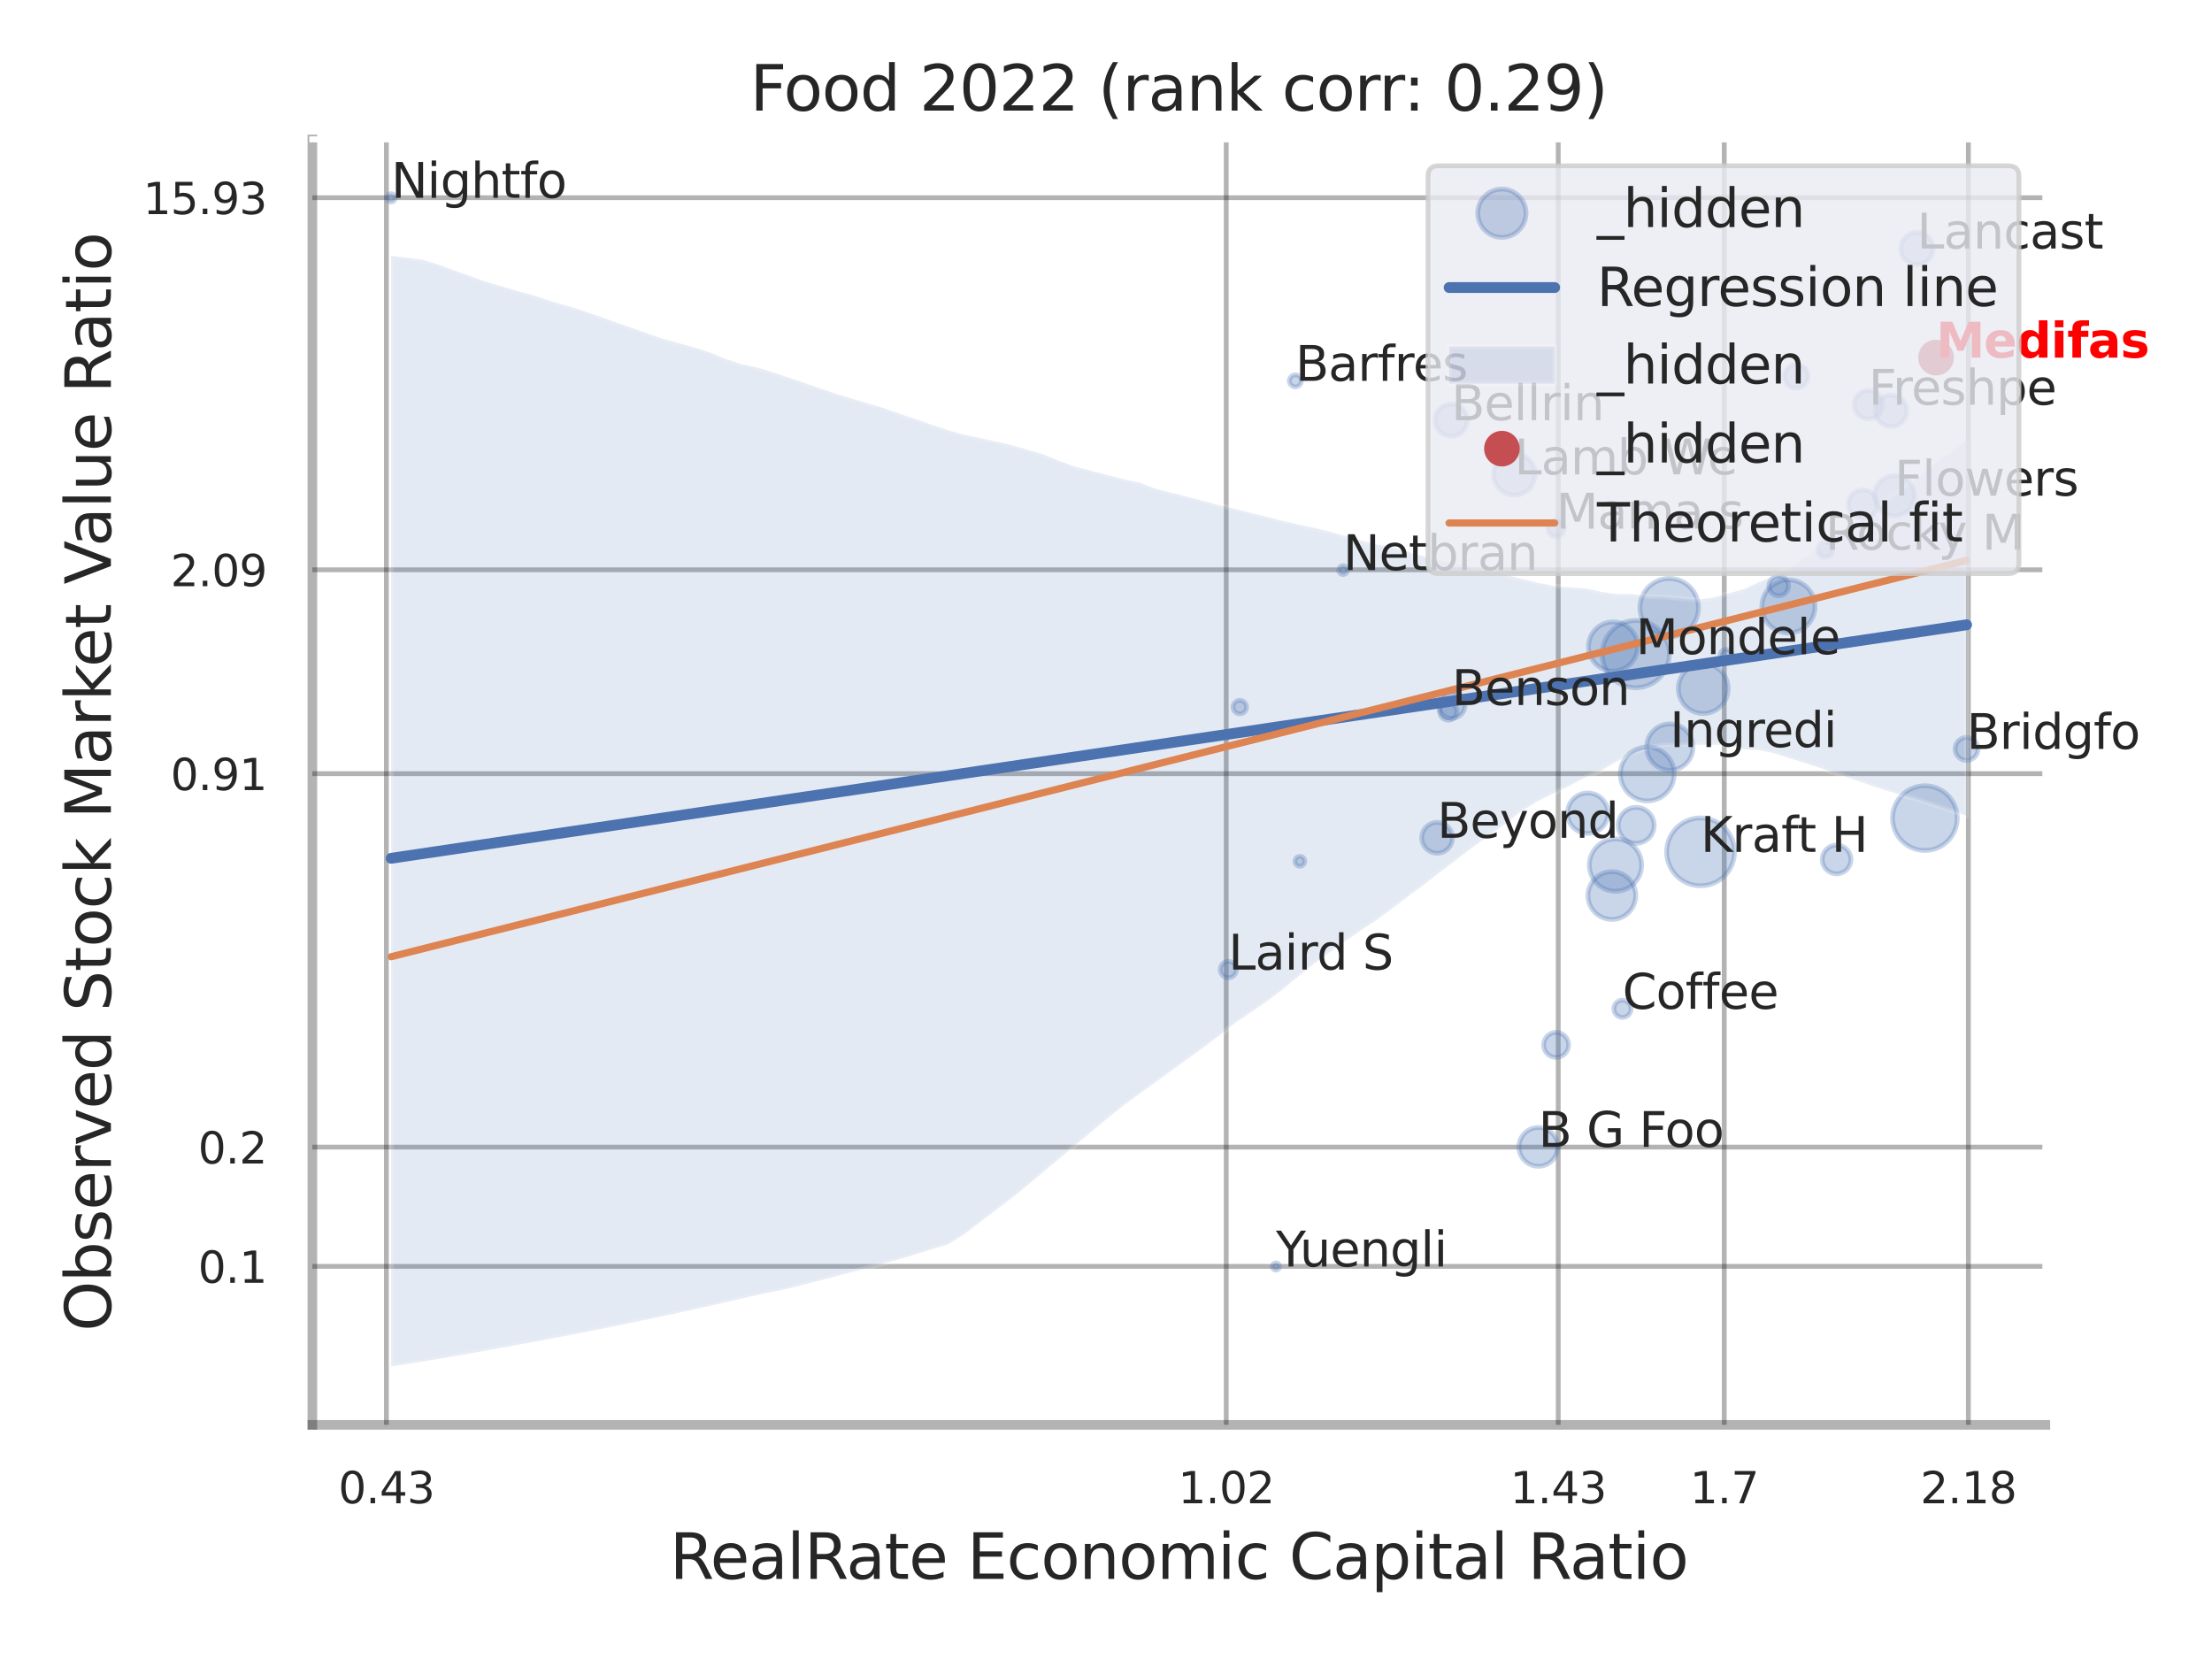 <?xml version="1.0" encoding="utf-8" standalone="no"?>
<!DOCTYPE svg PUBLIC "-//W3C//DTD SVG 1.1//EN"
  "http://www.w3.org/Graphics/SVG/1.1/DTD/svg11.dtd">
<svg xmlns:xlink="http://www.w3.org/1999/xlink" width="460.8pt" height="345.6pt" viewBox="0 0 460.8 345.6" xmlns="http://www.w3.org/2000/svg" version="1.1">
 <defs>
  <style type="text/css">*{stroke-linejoin: round; stroke-linecap: butt}</style>
 </defs>
 <g id="figure_1">
  <g id="patch_1">
   <path d="M 0 345.6 
L 460.8 345.6 
L 460.8 0 
L 0 0 
z
" style="fill: #ffffff"/>
  </g>
  <g id="axes_1">
   <g id="patch_2">
    <path d="M 65.07 296.82 
L 426.083 296.82 
L 426.083 29.04 
L 65.07 29.04 
z
" style="fill: #ffffff"/>
   </g>
   <g id="matplotlib.axis_1">
    <g id="xtick_1">
     <g id="line2d_1">
      <path d="M 80.497 296.82 
L 80.497 29.04 
" clip-path="url(#paad176fdd2)" style="fill: none; stroke: #000000; stroke-opacity: 0.3; stroke-linecap: round"/>
     </g>
     <g id="text_1">
      <!-- 0.43 -->
      <g style="fill: #262626" transform="translate(70.478 313.159) scale(0.09 -0.09)">
       <defs>
        <path id="DejaVuSans-30" d="M 2034 4250 
Q 1547 4250 1301 3770 
Q 1056 3291 1056 2328 
Q 1056 1369 1301 889 
Q 1547 409 2034 409 
Q 2525 409 2770 889 
Q 3016 1369 3016 2328 
Q 3016 3291 2770 3770 
Q 2525 4250 2034 4250 
z
M 2034 4750 
Q 2819 4750 3233 4129 
Q 3647 3509 3647 2328 
Q 3647 1150 3233 529 
Q 2819 -91 2034 -91 
Q 1250 -91 836 529 
Q 422 1150 422 2328 
Q 422 3509 836 4129 
Q 1250 4750 2034 4750 
z
" transform="scale(0.016)"/>
        <path id="DejaVuSans-2e" d="M 684 794 
L 1344 794 
L 1344 0 
L 684 0 
L 684 794 
z
" transform="scale(0.016)"/>
        <path id="DejaVuSans-34" d="M 2419 4116 
L 825 1625 
L 2419 1625 
L 2419 4116 
z
M 2253 4666 
L 3047 4666 
L 3047 1625 
L 3713 1625 
L 3713 1100 
L 3047 1100 
L 3047 0 
L 2419 0 
L 2419 1100 
L 313 1100 
L 313 1709 
L 2253 4666 
z
" transform="scale(0.016)"/>
        <path id="DejaVuSans-33" d="M 2597 2516 
Q 3050 2419 3304 2112 
Q 3559 1806 3559 1356 
Q 3559 666 3084 287 
Q 2609 -91 1734 -91 
Q 1441 -91 1130 -33 
Q 819 25 488 141 
L 488 750 
Q 750 597 1062 519 
Q 1375 441 1716 441 
Q 2309 441 2620 675 
Q 2931 909 2931 1356 
Q 2931 1769 2642 2001 
Q 2353 2234 1838 2234 
L 1294 2234 
L 1294 2753 
L 1863 2753 
Q 2328 2753 2575 2939 
Q 2822 3125 2822 3475 
Q 2822 3834 2567 4026 
Q 2313 4219 1838 4219 
Q 1578 4219 1281 4162 
Q 984 4106 628 3988 
L 628 4550 
Q 988 4650 1302 4700 
Q 1616 4750 1894 4750 
Q 2613 4750 3031 4423 
Q 3450 4097 3450 3541 
Q 3450 3153 3228 2886 
Q 3006 2619 2597 2516 
z
" transform="scale(0.016)"/>
       </defs>
       <use xlink:href="#DejaVuSans-30"/>
       <use xlink:href="#DejaVuSans-2e" transform="translate(63.623 0)"/>
       <use xlink:href="#DejaVuSans-34" transform="translate(95.41 0)"/>
       <use xlink:href="#DejaVuSans-33" transform="translate(159.033 0)"/>
      </g>
     </g>
    </g>
    <g id="xtick_2">
     <g id="line2d_2">
      <path d="M 255.445 296.82 
L 255.445 29.04 
" clip-path="url(#paad176fdd2)" style="fill: none; stroke: #000000; stroke-opacity: 0.3; stroke-linecap: round"/>
     </g>
     <g id="text_2">
      <!-- 1.02 -->
      <g style="fill: #262626" transform="translate(245.425 313.159) scale(0.09 -0.09)">
       <defs>
        <path id="DejaVuSans-31" d="M 794 531 
L 1825 531 
L 1825 4091 
L 703 3866 
L 703 4441 
L 1819 4666 
L 2450 4666 
L 2450 531 
L 3481 531 
L 3481 0 
L 794 0 
L 794 531 
z
" transform="scale(0.016)"/>
        <path id="DejaVuSans-32" d="M 1228 531 
L 3431 531 
L 3431 0 
L 469 0 
L 469 531 
Q 828 903 1448 1529 
Q 2069 2156 2228 2338 
Q 2531 2678 2651 2914 
Q 2772 3150 2772 3378 
Q 2772 3750 2511 3984 
Q 2250 4219 1831 4219 
Q 1534 4219 1204 4116 
Q 875 4013 500 3803 
L 500 4441 
Q 881 4594 1212 4672 
Q 1544 4750 1819 4750 
Q 2544 4750 2975 4387 
Q 3406 4025 3406 3419 
Q 3406 3131 3298 2873 
Q 3191 2616 2906 2266 
Q 2828 2175 2409 1742 
Q 1991 1309 1228 531 
z
" transform="scale(0.016)"/>
       </defs>
       <use xlink:href="#DejaVuSans-31"/>
       <use xlink:href="#DejaVuSans-2e" transform="translate(63.623 0)"/>
       <use xlink:href="#DejaVuSans-30" transform="translate(95.41 0)"/>
       <use xlink:href="#DejaVuSans-32" transform="translate(159.033 0)"/>
      </g>
     </g>
    </g>
    <g id="xtick_3">
     <g id="line2d_3">
      <path d="M 324.61 296.82 
L 324.61 29.04 
" clip-path="url(#paad176fdd2)" style="fill: none; stroke: #000000; stroke-opacity: 0.3; stroke-linecap: round"/>
     </g>
     <g id="text_3">
      <!-- 1.43 -->
      <g style="fill: #262626" transform="translate(314.591 313.159) scale(0.09 -0.09)">
       <use xlink:href="#DejaVuSans-31"/>
       <use xlink:href="#DejaVuSans-2e" transform="translate(63.623 0)"/>
       <use xlink:href="#DejaVuSans-34" transform="translate(95.41 0)"/>
       <use xlink:href="#DejaVuSans-33" transform="translate(159.033 0)"/>
      </g>
     </g>
    </g>
    <g id="xtick_4">
     <g id="line2d_4">
      <path d="M 359.193 296.82 
L 359.193 29.04 
" clip-path="url(#paad176fdd2)" style="fill: none; stroke: #000000; stroke-opacity: 0.3; stroke-linecap: round"/>
     </g>
     <g id="text_4">
      <!-- 1.7 -->
      <g style="fill: #262626" transform="translate(352.037 313.159) scale(0.09 -0.09)">
       <defs>
        <path id="DejaVuSans-37" d="M 525 4666 
L 3525 4666 
L 3525 4397 
L 1831 0 
L 1172 0 
L 2766 4134 
L 525 4134 
L 525 4666 
z
" transform="scale(0.016)"/>
       </defs>
       <use xlink:href="#DejaVuSans-31"/>
       <use xlink:href="#DejaVuSans-2e" transform="translate(63.623 0)"/>
       <use xlink:href="#DejaVuSans-37" transform="translate(95.41 0)"/>
      </g>
     </g>
    </g>
    <g id="xtick_5">
     <g id="line2d_5">
      <path d="M 410.05 296.82 
L 410.05 29.04 
" clip-path="url(#paad176fdd2)" style="fill: none; stroke: #000000; stroke-opacity: 0.3; stroke-linecap: round"/>
     </g>
     <g id="text_5">
      <!-- 2.18 -->
      <g style="fill: #262626" transform="translate(400.03 313.159) scale(0.09 -0.09)">
       <defs>
        <path id="DejaVuSans-38" d="M 2034 2216 
Q 1584 2216 1326 1975 
Q 1069 1734 1069 1313 
Q 1069 891 1326 650 
Q 1584 409 2034 409 
Q 2484 409 2743 651 
Q 3003 894 3003 1313 
Q 3003 1734 2745 1975 
Q 2488 2216 2034 2216 
z
M 1403 2484 
Q 997 2584 770 2862 
Q 544 3141 544 3541 
Q 544 4100 942 4425 
Q 1341 4750 2034 4750 
Q 2731 4750 3128 4425 
Q 3525 4100 3525 3541 
Q 3525 3141 3298 2862 
Q 3072 2584 2669 2484 
Q 3125 2378 3379 2068 
Q 3634 1759 3634 1313 
Q 3634 634 3220 271 
Q 2806 -91 2034 -91 
Q 1263 -91 848 271 
Q 434 634 434 1313 
Q 434 1759 690 2068 
Q 947 2378 1403 2484 
z
M 1172 3481 
Q 1172 3119 1398 2916 
Q 1625 2713 2034 2713 
Q 2441 2713 2670 2916 
Q 2900 3119 2900 3481 
Q 2900 3844 2670 4047 
Q 2441 4250 2034 4250 
Q 1625 4250 1398 4047 
Q 1172 3844 1172 3481 
z
" transform="scale(0.016)"/>
       </defs>
       <use xlink:href="#DejaVuSans-32"/>
       <use xlink:href="#DejaVuSans-2e" transform="translate(63.623 0)"/>
       <use xlink:href="#DejaVuSans-31" transform="translate(95.41 0)"/>
       <use xlink:href="#DejaVuSans-38" transform="translate(159.033 0)"/>
      </g>
     </g>
    </g>
    <g id="xtick_6"/>
    <g id="xtick_7"/>
    <g id="xtick_8"/>
    <g id="text_6">
     <!-- RealRate Economic Capital Ratio -->
     <g style="fill: #262626" transform="translate(139.523 328.908) scale(0.13 -0.13)">
      <defs>
       <path id="DejaVuSans-52" d="M 2841 2188 
Q 3044 2119 3236 1894 
Q 3428 1669 3622 1275 
L 4263 0 
L 3584 0 
L 2988 1197 
Q 2756 1666 2539 1819 
Q 2322 1972 1947 1972 
L 1259 1972 
L 1259 0 
L 628 0 
L 628 4666 
L 2053 4666 
Q 2853 4666 3247 4331 
Q 3641 3997 3641 3322 
Q 3641 2881 3436 2590 
Q 3231 2300 2841 2188 
z
M 1259 4147 
L 1259 2491 
L 2053 2491 
Q 2509 2491 2742 2702 
Q 2975 2913 2975 3322 
Q 2975 3731 2742 3939 
Q 2509 4147 2053 4147 
L 1259 4147 
z
" transform="scale(0.016)"/>
       <path id="DejaVuSans-65" d="M 3597 1894 
L 3597 1613 
L 953 1613 
Q 991 1019 1311 708 
Q 1631 397 2203 397 
Q 2534 397 2845 478 
Q 3156 559 3463 722 
L 3463 178 
Q 3153 47 2828 -22 
Q 2503 -91 2169 -91 
Q 1331 -91 842 396 
Q 353 884 353 1716 
Q 353 2575 817 3079 
Q 1281 3584 2069 3584 
Q 2775 3584 3186 3129 
Q 3597 2675 3597 1894 
z
M 3022 2063 
Q 3016 2534 2758 2815 
Q 2500 3097 2075 3097 
Q 1594 3097 1305 2825 
Q 1016 2553 972 2059 
L 3022 2063 
z
" transform="scale(0.016)"/>
       <path id="DejaVuSans-61" d="M 2194 1759 
Q 1497 1759 1228 1600 
Q 959 1441 959 1056 
Q 959 750 1161 570 
Q 1363 391 1709 391 
Q 2188 391 2477 730 
Q 2766 1069 2766 1631 
L 2766 1759 
L 2194 1759 
z
M 3341 1997 
L 3341 0 
L 2766 0 
L 2766 531 
Q 2569 213 2275 61 
Q 1981 -91 1556 -91 
Q 1019 -91 701 211 
Q 384 513 384 1019 
Q 384 1609 779 1909 
Q 1175 2209 1959 2209 
L 2766 2209 
L 2766 2266 
Q 2766 2663 2505 2880 
Q 2244 3097 1772 3097 
Q 1472 3097 1187 3025 
Q 903 2953 641 2809 
L 641 3341 
Q 956 3463 1253 3523 
Q 1550 3584 1831 3584 
Q 2591 3584 2966 3190 
Q 3341 2797 3341 1997 
z
" transform="scale(0.016)"/>
       <path id="DejaVuSans-6c" d="M 603 4863 
L 1178 4863 
L 1178 0 
L 603 0 
L 603 4863 
z
" transform="scale(0.016)"/>
       <path id="DejaVuSans-74" d="M 1172 4494 
L 1172 3500 
L 2356 3500 
L 2356 3053 
L 1172 3053 
L 1172 1153 
Q 1172 725 1289 603 
Q 1406 481 1766 481 
L 2356 481 
L 2356 0 
L 1766 0 
Q 1100 0 847 248 
Q 594 497 594 1153 
L 594 3053 
L 172 3053 
L 172 3500 
L 594 3500 
L 594 4494 
L 1172 4494 
z
" transform="scale(0.016)"/>
       <path id="DejaVuSans-20" transform="scale(0.016)"/>
       <path id="DejaVuSans-45" d="M 628 4666 
L 3578 4666 
L 3578 4134 
L 1259 4134 
L 1259 2753 
L 3481 2753 
L 3481 2222 
L 1259 2222 
L 1259 531 
L 3634 531 
L 3634 0 
L 628 0 
L 628 4666 
z
" transform="scale(0.016)"/>
       <path id="DejaVuSans-63" d="M 3122 3366 
L 3122 2828 
Q 2878 2963 2633 3030 
Q 2388 3097 2138 3097 
Q 1578 3097 1268 2742 
Q 959 2388 959 1747 
Q 959 1106 1268 751 
Q 1578 397 2138 397 
Q 2388 397 2633 464 
Q 2878 531 3122 666 
L 3122 134 
Q 2881 22 2623 -34 
Q 2366 -91 2075 -91 
Q 1284 -91 818 406 
Q 353 903 353 1747 
Q 353 2603 823 3093 
Q 1294 3584 2113 3584 
Q 2378 3584 2631 3529 
Q 2884 3475 3122 3366 
z
" transform="scale(0.016)"/>
       <path id="DejaVuSans-6f" d="M 1959 3097 
Q 1497 3097 1228 2736 
Q 959 2375 959 1747 
Q 959 1119 1226 758 
Q 1494 397 1959 397 
Q 2419 397 2687 759 
Q 2956 1122 2956 1747 
Q 2956 2369 2687 2733 
Q 2419 3097 1959 3097 
z
M 1959 3584 
Q 2709 3584 3137 3096 
Q 3566 2609 3566 1747 
Q 3566 888 3137 398 
Q 2709 -91 1959 -91 
Q 1206 -91 779 398 
Q 353 888 353 1747 
Q 353 2609 779 3096 
Q 1206 3584 1959 3584 
z
" transform="scale(0.016)"/>
       <path id="DejaVuSans-6e" d="M 3513 2113 
L 3513 0 
L 2938 0 
L 2938 2094 
Q 2938 2591 2744 2837 
Q 2550 3084 2163 3084 
Q 1697 3084 1428 2787 
Q 1159 2491 1159 1978 
L 1159 0 
L 581 0 
L 581 3500 
L 1159 3500 
L 1159 2956 
Q 1366 3272 1645 3428 
Q 1925 3584 2291 3584 
Q 2894 3584 3203 3211 
Q 3513 2838 3513 2113 
z
" transform="scale(0.016)"/>
       <path id="DejaVuSans-6d" d="M 3328 2828 
Q 3544 3216 3844 3400 
Q 4144 3584 4550 3584 
Q 5097 3584 5394 3201 
Q 5691 2819 5691 2113 
L 5691 0 
L 5113 0 
L 5113 2094 
Q 5113 2597 4934 2840 
Q 4756 3084 4391 3084 
Q 3944 3084 3684 2787 
Q 3425 2491 3425 1978 
L 3425 0 
L 2847 0 
L 2847 2094 
Q 2847 2600 2669 2842 
Q 2491 3084 2119 3084 
Q 1678 3084 1418 2786 
Q 1159 2488 1159 1978 
L 1159 0 
L 581 0 
L 581 3500 
L 1159 3500 
L 1159 2956 
Q 1356 3278 1631 3431 
Q 1906 3584 2284 3584 
Q 2666 3584 2933 3390 
Q 3200 3197 3328 2828 
z
" transform="scale(0.016)"/>
       <path id="DejaVuSans-69" d="M 603 3500 
L 1178 3500 
L 1178 0 
L 603 0 
L 603 3500 
z
M 603 4863 
L 1178 4863 
L 1178 4134 
L 603 4134 
L 603 4863 
z
" transform="scale(0.016)"/>
       <path id="DejaVuSans-43" d="M 4122 4306 
L 4122 3641 
Q 3803 3938 3442 4084 
Q 3081 4231 2675 4231 
Q 1875 4231 1450 3742 
Q 1025 3253 1025 2328 
Q 1025 1406 1450 917 
Q 1875 428 2675 428 
Q 3081 428 3442 575 
Q 3803 722 4122 1019 
L 4122 359 
Q 3791 134 3420 21 
Q 3050 -91 2638 -91 
Q 1578 -91 968 557 
Q 359 1206 359 2328 
Q 359 3453 968 4101 
Q 1578 4750 2638 4750 
Q 3056 4750 3426 4639 
Q 3797 4528 4122 4306 
z
" transform="scale(0.016)"/>
       <path id="DejaVuSans-70" d="M 1159 525 
L 1159 -1331 
L 581 -1331 
L 581 3500 
L 1159 3500 
L 1159 2969 
Q 1341 3281 1617 3432 
Q 1894 3584 2278 3584 
Q 2916 3584 3314 3078 
Q 3713 2572 3713 1747 
Q 3713 922 3314 415 
Q 2916 -91 2278 -91 
Q 1894 -91 1617 61 
Q 1341 213 1159 525 
z
M 3116 1747 
Q 3116 2381 2855 2742 
Q 2594 3103 2138 3103 
Q 1681 3103 1420 2742 
Q 1159 2381 1159 1747 
Q 1159 1113 1420 752 
Q 1681 391 2138 391 
Q 2594 391 2855 752 
Q 3116 1113 3116 1747 
z
" transform="scale(0.016)"/>
      </defs>
      <use xlink:href="#DejaVuSans-52"/>
      <use xlink:href="#DejaVuSans-65" transform="translate(64.982 0)"/>
      <use xlink:href="#DejaVuSans-61" transform="translate(126.506 0)"/>
      <use xlink:href="#DejaVuSans-6c" transform="translate(187.785 0)"/>
      <use xlink:href="#DejaVuSans-52" transform="translate(215.568 0)"/>
      <use xlink:href="#DejaVuSans-61" transform="translate(282.801 0)"/>
      <use xlink:href="#DejaVuSans-74" transform="translate(344.08 0)"/>
      <use xlink:href="#DejaVuSans-65" transform="translate(383.289 0)"/>
      <use xlink:href="#DejaVuSans-20" transform="translate(444.812 0)"/>
      <use xlink:href="#DejaVuSans-45" transform="translate(476.6 0)"/>
      <use xlink:href="#DejaVuSans-63" transform="translate(539.783 0)"/>
      <use xlink:href="#DejaVuSans-6f" transform="translate(594.764 0)"/>
      <use xlink:href="#DejaVuSans-6e" transform="translate(655.945 0)"/>
      <use xlink:href="#DejaVuSans-6f" transform="translate(719.324 0)"/>
      <use xlink:href="#DejaVuSans-6d" transform="translate(780.506 0)"/>
      <use xlink:href="#DejaVuSans-69" transform="translate(877.918 0)"/>
      <use xlink:href="#DejaVuSans-63" transform="translate(905.701 0)"/>
      <use xlink:href="#DejaVuSans-20" transform="translate(960.682 0)"/>
      <use xlink:href="#DejaVuSans-43" transform="translate(992.469 0)"/>
      <use xlink:href="#DejaVuSans-61" transform="translate(1062.293 0)"/>
      <use xlink:href="#DejaVuSans-70" transform="translate(1123.572 0)"/>
      <use xlink:href="#DejaVuSans-69" transform="translate(1187.049 0)"/>
      <use xlink:href="#DejaVuSans-74" transform="translate(1214.832 0)"/>
      <use xlink:href="#DejaVuSans-61" transform="translate(1254.041 0)"/>
      <use xlink:href="#DejaVuSans-6c" transform="translate(1315.32 0)"/>
      <use xlink:href="#DejaVuSans-20" transform="translate(1343.104 0)"/>
      <use xlink:href="#DejaVuSans-52" transform="translate(1374.891 0)"/>
      <use xlink:href="#DejaVuSans-61" transform="translate(1442.123 0)"/>
      <use xlink:href="#DejaVuSans-74" transform="translate(1503.402 0)"/>
      <use xlink:href="#DejaVuSans-69" transform="translate(1542.611 0)"/>
      <use xlink:href="#DejaVuSans-6f" transform="translate(1570.395 0)"/>
     </g>
    </g>
   </g>
   <g id="matplotlib.axis_2">
    <g id="ytick_1">
     <g id="line2d_6">
      <path d="M 65.07 263.808 
L 426.083 263.808 
" clip-path="url(#paad176fdd2)" style="fill: none; stroke: #000000; stroke-opacity: 0.3; stroke-linecap: round"/>
     </g>
     <g id="text_7">
      <!-- 0.1 -->
      <g style="fill: #262626" transform="translate(41.257 267.227) scale(0.09 -0.09)">
       <use xlink:href="#DejaVuSans-30"/>
       <use xlink:href="#DejaVuSans-2e" transform="translate(63.623 0)"/>
       <use xlink:href="#DejaVuSans-31" transform="translate(95.41 0)"/>
      </g>
     </g>
    </g>
    <g id="ytick_2">
     <g id="line2d_7">
      <path d="M 65.07 238.96 
L 426.083 238.96 
" clip-path="url(#paad176fdd2)" style="fill: none; stroke: #000000; stroke-opacity: 0.3; stroke-linecap: round"/>
     </g>
     <g id="text_8">
      <!-- 0.2 -->
      <g style="fill: #262626" transform="translate(41.257 242.379) scale(0.09 -0.09)">
       <use xlink:href="#DejaVuSans-30"/>
       <use xlink:href="#DejaVuSans-2e" transform="translate(63.623 0)"/>
       <use xlink:href="#DejaVuSans-32" transform="translate(95.41 0)"/>
      </g>
     </g>
    </g>
    <g id="ytick_3">
     <g id="line2d_8">
      <path d="M 65.07 161.171 
L 426.083 161.171 
" clip-path="url(#paad176fdd2)" style="fill: none; stroke: #000000; stroke-opacity: 0.3; stroke-linecap: round"/>
     </g>
     <g id="text_9">
      <!-- 0.91 -->
      <g style="fill: #262626" transform="translate(35.531 164.591) scale(0.09 -0.09)">
       <defs>
        <path id="DejaVuSans-39" d="M 703 97 
L 703 672 
Q 941 559 1184 500 
Q 1428 441 1663 441 
Q 2288 441 2617 861 
Q 2947 1281 2994 2138 
Q 2813 1869 2534 1725 
Q 2256 1581 1919 1581 
Q 1219 1581 811 2004 
Q 403 2428 403 3163 
Q 403 3881 828 4315 
Q 1253 4750 1959 4750 
Q 2769 4750 3195 4129 
Q 3622 3509 3622 2328 
Q 3622 1225 3098 567 
Q 2575 -91 1691 -91 
Q 1453 -91 1209 -44 
Q 966 3 703 97 
z
M 1959 2075 
Q 2384 2075 2632 2365 
Q 2881 2656 2881 3163 
Q 2881 3666 2632 3958 
Q 2384 4250 1959 4250 
Q 1534 4250 1286 3958 
Q 1038 3666 1038 3163 
Q 1038 2656 1286 2365 
Q 1534 2075 1959 2075 
z
" transform="scale(0.016)"/>
       </defs>
       <use xlink:href="#DejaVuSans-30"/>
       <use xlink:href="#DejaVuSans-2e" transform="translate(63.623 0)"/>
       <use xlink:href="#DejaVuSans-39" transform="translate(95.41 0)"/>
       <use xlink:href="#DejaVuSans-31" transform="translate(159.033 0)"/>
      </g>
     </g>
    </g>
    <g id="ytick_4">
     <g id="line2d_9">
      <path d="M 65.07 118.695 
L 426.083 118.695 
" clip-path="url(#paad176fdd2)" style="fill: none; stroke: #000000; stroke-opacity: 0.3; stroke-linecap: round"/>
     </g>
     <g id="text_10">
      <!-- 2.09 -->
      <g style="fill: #262626" transform="translate(35.531 122.114) scale(0.09 -0.09)">
       <use xlink:href="#DejaVuSans-32"/>
       <use xlink:href="#DejaVuSans-2e" transform="translate(63.623 0)"/>
       <use xlink:href="#DejaVuSans-30" transform="translate(95.41 0)"/>
       <use xlink:href="#DejaVuSans-39" transform="translate(159.033 0)"/>
      </g>
     </g>
    </g>
    <g id="ytick_5">
     <g id="line2d_10">
      <path d="M 65.07 41.182 
L 426.083 41.182 
" clip-path="url(#paad176fdd2)" style="fill: none; stroke: #000000; stroke-opacity: 0.3; stroke-linecap: round"/>
     </g>
     <g id="text_11">
      <!-- 15.93 -->
      <g style="fill: #262626" transform="translate(29.805 44.602) scale(0.09 -0.09)">
       <defs>
        <path id="DejaVuSans-35" d="M 691 4666 
L 3169 4666 
L 3169 4134 
L 1269 4134 
L 1269 2991 
Q 1406 3038 1543 3061 
Q 1681 3084 1819 3084 
Q 2600 3084 3056 2656 
Q 3513 2228 3513 1497 
Q 3513 744 3044 326 
Q 2575 -91 1722 -91 
Q 1428 -91 1123 -41 
Q 819 9 494 109 
L 494 744 
Q 775 591 1075 516 
Q 1375 441 1709 441 
Q 2250 441 2565 725 
Q 2881 1009 2881 1497 
Q 2881 1984 2565 2268 
Q 2250 2553 1709 2553 
Q 1456 2553 1204 2497 
Q 953 2441 691 2322 
L 691 4666 
z
" transform="scale(0.016)"/>
       </defs>
       <use xlink:href="#DejaVuSans-31"/>
       <use xlink:href="#DejaVuSans-35" transform="translate(63.623 0)"/>
       <use xlink:href="#DejaVuSans-2e" transform="translate(127.246 0)"/>
       <use xlink:href="#DejaVuSans-39" transform="translate(159.033 0)"/>
       <use xlink:href="#DejaVuSans-33" transform="translate(222.656 0)"/>
      </g>
     </g>
    </g>
    <g id="ytick_6"/>
    <g id="ytick_7"/>
    <g id="ytick_8"/>
    <g id="text_12">
     <!-- Observed Stock Market Value Ratio -->
     <g style="fill: #262626" transform="translate(23.101 277.332) rotate(-90) scale(0.13 -0.13)">
      <defs>
       <path id="DejaVuSans-4f" d="M 2522 4238 
Q 1834 4238 1429 3725 
Q 1025 3213 1025 2328 
Q 1025 1447 1429 934 
Q 1834 422 2522 422 
Q 3209 422 3611 934 
Q 4013 1447 4013 2328 
Q 4013 3213 3611 3725 
Q 3209 4238 2522 4238 
z
M 2522 4750 
Q 3503 4750 4090 4092 
Q 4678 3434 4678 2328 
Q 4678 1225 4090 567 
Q 3503 -91 2522 -91 
Q 1538 -91 948 565 
Q 359 1222 359 2328 
Q 359 3434 948 4092 
Q 1538 4750 2522 4750 
z
" transform="scale(0.016)"/>
       <path id="DejaVuSans-62" d="M 3116 1747 
Q 3116 2381 2855 2742 
Q 2594 3103 2138 3103 
Q 1681 3103 1420 2742 
Q 1159 2381 1159 1747 
Q 1159 1113 1420 752 
Q 1681 391 2138 391 
Q 2594 391 2855 752 
Q 3116 1113 3116 1747 
z
M 1159 2969 
Q 1341 3281 1617 3432 
Q 1894 3584 2278 3584 
Q 2916 3584 3314 3078 
Q 3713 2572 3713 1747 
Q 3713 922 3314 415 
Q 2916 -91 2278 -91 
Q 1894 -91 1617 61 
Q 1341 213 1159 525 
L 1159 0 
L 581 0 
L 581 4863 
L 1159 4863 
L 1159 2969 
z
" transform="scale(0.016)"/>
       <path id="DejaVuSans-73" d="M 2834 3397 
L 2834 2853 
Q 2591 2978 2328 3040 
Q 2066 3103 1784 3103 
Q 1356 3103 1142 2972 
Q 928 2841 928 2578 
Q 928 2378 1081 2264 
Q 1234 2150 1697 2047 
L 1894 2003 
Q 2506 1872 2764 1633 
Q 3022 1394 3022 966 
Q 3022 478 2636 193 
Q 2250 -91 1575 -91 
Q 1294 -91 989 -36 
Q 684 19 347 128 
L 347 722 
Q 666 556 975 473 
Q 1284 391 1588 391 
Q 1994 391 2212 530 
Q 2431 669 2431 922 
Q 2431 1156 2273 1281 
Q 2116 1406 1581 1522 
L 1381 1569 
Q 847 1681 609 1914 
Q 372 2147 372 2553 
Q 372 3047 722 3315 
Q 1072 3584 1716 3584 
Q 2034 3584 2315 3537 
Q 2597 3491 2834 3397 
z
" transform="scale(0.016)"/>
       <path id="DejaVuSans-72" d="M 2631 2963 
Q 2534 3019 2420 3045 
Q 2306 3072 2169 3072 
Q 1681 3072 1420 2755 
Q 1159 2438 1159 1844 
L 1159 0 
L 581 0 
L 581 3500 
L 1159 3500 
L 1159 2956 
Q 1341 3275 1631 3429 
Q 1922 3584 2338 3584 
Q 2397 3584 2469 3576 
Q 2541 3569 2628 3553 
L 2631 2963 
z
" transform="scale(0.016)"/>
       <path id="DejaVuSans-76" d="M 191 3500 
L 800 3500 
L 1894 563 
L 2988 3500 
L 3597 3500 
L 2284 0 
L 1503 0 
L 191 3500 
z
" transform="scale(0.016)"/>
       <path id="DejaVuSans-64" d="M 2906 2969 
L 2906 4863 
L 3481 4863 
L 3481 0 
L 2906 0 
L 2906 525 
Q 2725 213 2448 61 
Q 2172 -91 1784 -91 
Q 1150 -91 751 415 
Q 353 922 353 1747 
Q 353 2572 751 3078 
Q 1150 3584 1784 3584 
Q 2172 3584 2448 3432 
Q 2725 3281 2906 2969 
z
M 947 1747 
Q 947 1113 1208 752 
Q 1469 391 1925 391 
Q 2381 391 2643 752 
Q 2906 1113 2906 1747 
Q 2906 2381 2643 2742 
Q 2381 3103 1925 3103 
Q 1469 3103 1208 2742 
Q 947 2381 947 1747 
z
" transform="scale(0.016)"/>
       <path id="DejaVuSans-53" d="M 3425 4513 
L 3425 3897 
Q 3066 4069 2747 4153 
Q 2428 4238 2131 4238 
Q 1616 4238 1336 4038 
Q 1056 3838 1056 3469 
Q 1056 3159 1242 3001 
Q 1428 2844 1947 2747 
L 2328 2669 
Q 3034 2534 3370 2195 
Q 3706 1856 3706 1288 
Q 3706 609 3251 259 
Q 2797 -91 1919 -91 
Q 1588 -91 1214 -16 
Q 841 59 441 206 
L 441 856 
Q 825 641 1194 531 
Q 1563 422 1919 422 
Q 2459 422 2753 634 
Q 3047 847 3047 1241 
Q 3047 1584 2836 1778 
Q 2625 1972 2144 2069 
L 1759 2144 
Q 1053 2284 737 2584 
Q 422 2884 422 3419 
Q 422 4038 858 4394 
Q 1294 4750 2059 4750 
Q 2388 4750 2728 4690 
Q 3069 4631 3425 4513 
z
" transform="scale(0.016)"/>
       <path id="DejaVuSans-6b" d="M 581 4863 
L 1159 4863 
L 1159 1991 
L 2875 3500 
L 3609 3500 
L 1753 1863 
L 3688 0 
L 2938 0 
L 1159 1709 
L 1159 0 
L 581 0 
L 581 4863 
z
" transform="scale(0.016)"/>
       <path id="DejaVuSans-4d" d="M 628 4666 
L 1569 4666 
L 2759 1491 
L 3956 4666 
L 4897 4666 
L 4897 0 
L 4281 0 
L 4281 4097 
L 3078 897 
L 2444 897 
L 1241 4097 
L 1241 0 
L 628 0 
L 628 4666 
z
" transform="scale(0.016)"/>
       <path id="DejaVuSans-56" d="M 1831 0 
L 50 4666 
L 709 4666 
L 2188 738 
L 3669 4666 
L 4325 4666 
L 2547 0 
L 1831 0 
z
" transform="scale(0.016)"/>
       <path id="DejaVuSans-75" d="M 544 1381 
L 544 3500 
L 1119 3500 
L 1119 1403 
Q 1119 906 1312 657 
Q 1506 409 1894 409 
Q 2359 409 2629 706 
Q 2900 1003 2900 1516 
L 2900 3500 
L 3475 3500 
L 3475 0 
L 2900 0 
L 2900 538 
Q 2691 219 2414 64 
Q 2138 -91 1772 -91 
Q 1169 -91 856 284 
Q 544 659 544 1381 
z
M 1991 3584 
L 1991 3584 
z
" transform="scale(0.016)"/>
      </defs>
      <use xlink:href="#DejaVuSans-4f"/>
      <use xlink:href="#DejaVuSans-62" transform="translate(78.711 0)"/>
      <use xlink:href="#DejaVuSans-73" transform="translate(142.188 0)"/>
      <use xlink:href="#DejaVuSans-65" transform="translate(194.287 0)"/>
      <use xlink:href="#DejaVuSans-72" transform="translate(255.811 0)"/>
      <use xlink:href="#DejaVuSans-76" transform="translate(296.924 0)"/>
      <use xlink:href="#DejaVuSans-65" transform="translate(356.104 0)"/>
      <use xlink:href="#DejaVuSans-64" transform="translate(417.627 0)"/>
      <use xlink:href="#DejaVuSans-20" transform="translate(481.104 0)"/>
      <use xlink:href="#DejaVuSans-53" transform="translate(512.891 0)"/>
      <use xlink:href="#DejaVuSans-74" transform="translate(576.367 0)"/>
      <use xlink:href="#DejaVuSans-6f" transform="translate(615.576 0)"/>
      <use xlink:href="#DejaVuSans-63" transform="translate(676.758 0)"/>
      <use xlink:href="#DejaVuSans-6b" transform="translate(731.738 0)"/>
      <use xlink:href="#DejaVuSans-20" transform="translate(789.648 0)"/>
      <use xlink:href="#DejaVuSans-4d" transform="translate(821.436 0)"/>
      <use xlink:href="#DejaVuSans-61" transform="translate(907.715 0)"/>
      <use xlink:href="#DejaVuSans-72" transform="translate(968.994 0)"/>
      <use xlink:href="#DejaVuSans-6b" transform="translate(1010.107 0)"/>
      <use xlink:href="#DejaVuSans-65" transform="translate(1064.393 0)"/>
      <use xlink:href="#DejaVuSans-74" transform="translate(1125.916 0)"/>
      <use xlink:href="#DejaVuSans-20" transform="translate(1165.125 0)"/>
      <use xlink:href="#DejaVuSans-56" transform="translate(1196.912 0)"/>
      <use xlink:href="#DejaVuSans-61" transform="translate(1257.57 0)"/>
      <use xlink:href="#DejaVuSans-6c" transform="translate(1318.85 0)"/>
      <use xlink:href="#DejaVuSans-75" transform="translate(1346.633 0)"/>
      <use xlink:href="#DejaVuSans-65" transform="translate(1410.012 0)"/>
      <use xlink:href="#DejaVuSans-20" transform="translate(1471.535 0)"/>
      <use xlink:href="#DejaVuSans-52" transform="translate(1503.322 0)"/>
      <use xlink:href="#DejaVuSans-61" transform="translate(1570.555 0)"/>
      <use xlink:href="#DejaVuSans-74" transform="translate(1631.834 0)"/>
      <use xlink:href="#DejaVuSans-69" transform="translate(1671.043 0)"/>
      <use xlink:href="#DejaVuSans-6f" transform="translate(1698.826 0)"/>
     </g>
    </g>
   </g>
   <g id="PathCollection_1">
    <path d="M 409.674 158.412 
C 410.31 158.412 410.92 158.16 411.37 157.71 
C 411.82 157.26 412.073 156.649 412.073 156.013 
C 412.073 155.377 411.82 154.767 411.37 154.317 
C 410.92 153.867 410.31 153.614 409.674 153.614 
C 409.037 153.614 408.427 153.867 407.977 154.317 
C 407.527 154.767 407.274 155.377 407.274 156.013 
C 407.274 156.649 407.527 157.26 407.977 157.71 
C 408.427 158.16 409.037 158.412 409.674 158.412 
z
" clip-path="url(#paad176fdd2)" style="fill: #4c72b0; fill-opacity: 0.3; stroke: #4c72b0; stroke-opacity: 0.3"/>
    <path d="M 336.037 139.808 
C 337.396 139.808 338.699 139.268 339.66 138.307 
C 340.621 137.346 341.161 136.043 341.161 134.684 
C 341.161 133.325 340.621 132.021 339.66 131.06 
C 338.699 130.1 337.396 129.56 336.037 129.56 
C 334.678 129.56 333.374 130.1 332.414 131.06 
C 331.453 132.021 330.913 133.325 330.913 134.684 
C 330.913 136.043 331.453 137.346 332.414 138.307 
C 333.374 139.268 334.678 139.808 336.037 139.808 
z
" clip-path="url(#paad176fdd2)" style="fill: #4c72b0; fill-opacity: 0.3; stroke: #4c72b0; stroke-opacity: 0.3"/>
    <path d="M 343.161 166.846 
C 344.65 166.846 346.079 166.254 347.132 165.201 
C 348.185 164.148 348.777 162.719 348.777 161.23 
C 348.777 159.741 348.185 158.312 347.132 157.259 
C 346.079 156.206 344.65 155.614 343.161 155.614 
C 341.672 155.614 340.243 156.206 339.19 157.259 
C 338.137 158.312 337.545 159.741 337.545 161.23 
C 337.545 162.719 338.137 164.148 339.19 165.201 
C 340.243 166.254 341.672 166.846 343.161 166.846 
z
" clip-path="url(#paad176fdd2)" style="fill: #4c72b0; fill-opacity: 0.3; stroke: #4c72b0; stroke-opacity: 0.3"/>
    <path d="M 324.165 220.277 
C 324.855 220.277 325.518 220.003 326.006 219.514 
C 326.494 219.026 326.769 218.364 326.769 217.673 
C 326.769 216.983 326.494 216.32 326.006 215.832 
C 325.518 215.344 324.855 215.069 324.165 215.069 
C 323.474 215.069 322.812 215.344 322.324 215.832 
C 321.835 216.32 321.561 216.983 321.561 217.673 
C 321.561 218.364 321.835 219.026 322.324 219.514 
C 322.812 220.003 323.474 220.277 324.165 220.277 
z
" clip-path="url(#paad176fdd2)" style="fill: #4c72b0; fill-opacity: 0.3; stroke: #4c72b0; stroke-opacity: 0.3"/>
    <path d="M 347.726 132.699 
C 349.342 132.699 350.893 132.057 352.036 130.914 
C 353.179 129.771 353.821 128.22 353.821 126.604 
C 353.821 124.987 353.179 123.437 352.036 122.294 
C 350.893 121.151 349.342 120.508 347.726 120.508 
C 346.109 120.508 344.559 121.151 343.416 122.294 
C 342.273 123.437 341.631 124.987 341.631 126.604 
C 341.631 128.22 342.273 129.771 343.416 130.914 
C 344.559 132.057 346.109 132.699 347.726 132.699 
z
" clip-path="url(#paad176fdd2)" style="fill: #4c72b0; fill-opacity: 0.3; stroke: #4c72b0; stroke-opacity: 0.3"/>
    <path d="M 372.568 131.877 
C 374.038 131.877 375.448 131.293 376.488 130.254 
C 377.527 129.214 378.111 127.804 378.111 126.334 
C 378.111 124.864 377.527 123.455 376.488 122.415 
C 375.448 121.376 374.038 120.792 372.568 120.792 
C 371.098 120.792 369.689 121.376 368.649 122.415 
C 367.61 123.455 367.026 124.864 367.026 126.334 
C 367.026 127.804 367.61 129.214 368.649 130.254 
C 369.689 131.293 371.098 131.877 372.568 131.877 
z
" clip-path="url(#paad176fdd2)" style="fill: #4c72b0; fill-opacity: 0.3; stroke: #4c72b0; stroke-opacity: 0.3"/>
    <path d="M 399.329 55.139 
C 400.223 55.139 401.08 54.784 401.712 54.152 
C 402.344 53.52 402.699 52.663 402.699 51.77 
C 402.699 50.876 402.344 50.019 401.712 49.387 
C 401.08 48.755 400.223 48.4 399.329 48.4 
C 398.436 48.4 397.578 48.755 396.946 49.387 
C 396.314 50.019 395.959 50.876 395.959 51.77 
C 395.959 52.663 396.314 53.52 396.946 54.152 
C 397.578 54.784 398.436 55.139 399.329 55.139 
z
" clip-path="url(#paad176fdd2)" style="fill: #4c72b0; fill-opacity: 0.3; stroke: #4c72b0; stroke-opacity: 0.3"/>
    <path d="M 354.817 148.637 
C 356.195 148.637 357.516 148.089 358.49 147.115 
C 359.463 146.142 360.011 144.821 360.011 143.443 
C 360.011 142.066 359.463 140.745 358.49 139.771 
C 357.516 138.797 356.195 138.25 354.817 138.25 
C 353.44 138.25 352.119 138.797 351.145 139.771 
C 350.171 140.745 349.624 142.066 349.624 143.443 
C 349.624 144.821 350.171 146.142 351.145 147.115 
C 352.119 148.089 353.44 148.637 354.817 148.637 
z
" clip-path="url(#paad176fdd2)" style="fill: #4c72b0; fill-opacity: 0.3; stroke: #4c72b0; stroke-opacity: 0.3"/>
    <path d="M 388.033 108.04 
C 388.83 108.04 389.595 107.723 390.158 107.16 
C 390.722 106.596 391.039 105.831 391.039 105.034 
C 391.039 104.237 390.722 103.472 390.158 102.909 
C 389.595 102.345 388.83 102.028 388.033 102.028 
C 387.236 102.028 386.471 102.345 385.907 102.909 
C 385.344 103.472 385.027 104.237 385.027 105.034 
C 385.027 105.831 385.344 106.596 385.907 107.16 
C 386.471 107.723 387.236 108.04 388.033 108.04 
z
" clip-path="url(#paad176fdd2)" style="fill: #4c72b0; fill-opacity: 0.3; stroke: #4c72b0; stroke-opacity: 0.3"/>
    <path d="M 400.987 177.171 
C 402.776 177.171 404.492 176.46 405.757 175.195 
C 407.022 173.93 407.733 172.214 407.733 170.425 
C 407.733 168.636 407.022 166.92 405.757 165.655 
C 404.492 164.39 402.776 163.679 400.987 163.679 
C 399.198 163.679 397.482 164.39 396.217 165.655 
C 394.952 166.92 394.242 168.636 394.242 170.425 
C 394.242 172.214 394.952 173.93 396.217 175.195 
C 397.482 176.46 399.198 177.171 400.987 177.171 
z
" clip-path="url(#paad176fdd2)" style="fill: #4c72b0; fill-opacity: 0.3; stroke: #4c72b0; stroke-opacity: 0.3"/>
    <path d="M 359.575 137.811 
C 359.91 137.811 360.231 137.678 360.468 137.442 
C 360.705 137.205 360.838 136.884 360.838 136.549 
C 360.838 136.214 360.705 135.893 360.468 135.656 
C 360.231 135.419 359.91 135.286 359.575 135.286 
C 359.241 135.286 358.919 135.419 358.683 135.656 
C 358.446 135.893 358.313 136.214 358.313 136.549 
C 358.313 136.884 358.446 137.205 358.683 137.442 
C 358.919 137.678 359.241 137.811 359.575 137.811 
z
" clip-path="url(#paad176fdd2)" style="fill: #4c72b0; fill-opacity: 0.3; stroke: #4c72b0; stroke-opacity: 0.3"/>
    <path d="M 393.932 88.893 
C 394.809 88.893 395.65 88.545 396.27 87.925 
C 396.89 87.305 397.238 86.464 397.238 85.587 
C 397.238 84.71 396.89 83.87 396.27 83.25 
C 395.65 82.63 394.809 82.281 393.932 82.281 
C 393.056 82.281 392.215 82.63 391.595 83.25 
C 390.975 83.87 390.627 84.71 390.627 85.587 
C 390.627 86.464 390.975 87.305 391.595 87.925 
C 392.215 88.545 393.056 88.893 393.932 88.893 
z
" clip-path="url(#paad176fdd2)" style="fill: #4c72b0; fill-opacity: 0.3; stroke: #4c72b0; stroke-opacity: 0.3"/>
    <path d="M 336.535 185.661 
C 337.981 185.661 339.367 185.087 340.389 184.065 
C 341.411 183.043 341.986 181.656 341.986 180.211 
C 341.986 178.765 341.411 177.379 340.389 176.357 
C 339.367 175.335 337.981 174.76 336.535 174.76 
C 335.09 174.76 333.703 175.335 332.681 176.357 
C 331.659 177.379 331.085 178.765 331.085 180.211 
C 331.085 181.656 331.659 183.043 332.681 184.065 
C 333.703 185.087 335.09 185.661 336.535 185.661 
z
" clip-path="url(#paad176fdd2)" style="fill: #4c72b0; fill-opacity: 0.3; stroke: #4c72b0; stroke-opacity: 0.3"/>
    <path d="M 370.542 124.119 
C 371.085 124.119 371.605 123.904 371.988 123.52 
C 372.372 123.137 372.587 122.617 372.587 122.074 
C 372.587 121.532 372.372 121.012 371.988 120.629 
C 371.605 120.245 371.085 120.03 370.542 120.03 
C 370 120.03 369.48 120.245 369.096 120.629 
C 368.713 121.012 368.497 121.532 368.497 122.074 
C 368.497 122.617 368.713 123.137 369.096 123.52 
C 369.48 123.904 370 124.119 370.542 124.119 
z
" clip-path="url(#paad176fdd2)" style="fill: #4c72b0; fill-opacity: 0.3; stroke: #4c72b0; stroke-opacity: 0.3"/>
    <path d="M 382.593 182.03 
C 383.385 182.03 384.145 181.715 384.704 181.155 
C 385.264 180.595 385.579 179.836 385.579 179.044 
C 385.579 178.252 385.264 177.493 384.704 176.933 
C 384.145 176.373 383.385 176.059 382.593 176.059 
C 381.802 176.059 381.042 176.373 380.482 176.933 
C 379.922 177.493 379.608 178.252 379.608 179.044 
C 379.608 179.836 379.922 180.595 380.482 181.155 
C 381.042 181.715 381.802 182.03 382.593 182.03 
z
" clip-path="url(#paad176fdd2)" style="fill: #4c72b0; fill-opacity: 0.3; stroke: #4c72b0; stroke-opacity: 0.3"/>
    <path d="M 403.314 77.705 
C 404.165 77.705 404.98 77.367 405.582 76.766 
C 406.183 76.165 406.521 75.349 406.521 74.499 
C 406.521 73.648 406.183 72.833 405.582 72.232 
C 404.98 71.63 404.165 71.293 403.314 71.293 
C 402.464 71.293 401.649 71.63 401.047 72.232 
C 400.446 72.833 400.108 73.648 400.108 74.499 
C 400.108 75.349 400.446 76.165 401.047 76.766 
C 401.649 77.367 402.464 77.705 403.314 77.705 
z
" clip-path="url(#paad176fdd2)" style="fill: #4c72b0; fill-opacity: 0.3; stroke: #4c72b0; stroke-opacity: 0.3"/>
    <path d="M 340.85 175.673 
C 341.842 175.673 342.794 175.279 343.496 174.577 
C 344.198 173.875 344.592 172.924 344.592 171.931 
C 344.592 170.939 344.198 169.987 343.496 169.285 
C 342.794 168.583 341.842 168.189 340.85 168.189 
C 339.858 168.189 338.906 168.583 338.204 169.285 
C 337.502 169.987 337.108 170.939 337.108 171.931 
C 337.108 172.924 337.502 173.875 338.204 174.577 
C 338.906 175.279 339.858 175.673 340.85 175.673 
z
" clip-path="url(#paad176fdd2)" style="fill: #4c72b0; fill-opacity: 0.3; stroke: #4c72b0; stroke-opacity: 0.3"/>
    <path d="M 337.992 211.952 
C 338.469 211.952 338.927 211.762 339.264 211.425 
C 339.602 211.087 339.792 210.63 339.792 210.152 
C 339.792 209.675 339.602 209.217 339.264 208.88 
C 338.927 208.542 338.469 208.352 337.992 208.352 
C 337.514 208.352 337.057 208.542 336.719 208.88 
C 336.382 209.217 336.192 209.675 336.192 210.152 
C 336.192 210.63 336.382 211.087 336.719 211.425 
C 337.057 211.762 337.514 211.952 337.992 211.952 
z
" clip-path="url(#paad176fdd2)" style="fill: #4c72b0; fill-opacity: 0.3; stroke: #4c72b0; stroke-opacity: 0.3"/>
    <path d="M 347.856 160.461 
C 349.137 160.461 350.366 159.953 351.271 159.047 
C 352.177 158.141 352.686 156.912 352.686 155.631 
C 352.686 154.35 352.177 153.122 351.271 152.216 
C 350.366 151.31 349.137 150.801 347.856 150.801 
C 346.575 150.801 345.346 151.31 344.441 152.216 
C 343.535 153.122 343.026 154.35 343.026 155.631 
C 343.026 156.912 343.535 158.141 344.441 159.047 
C 345.346 159.953 346.575 160.461 347.856 160.461 
z
" clip-path="url(#paad176fdd2)" style="fill: #4c72b0; fill-opacity: 0.3; stroke: #4c72b0; stroke-opacity: 0.3"/>
    <path d="M 340.767 143.272 
C 342.625 143.272 344.407 142.533 345.721 141.22 
C 347.035 139.906 347.773 138.123 347.773 136.265 
C 347.773 134.407 347.035 132.625 345.721 131.311 
C 344.407 129.997 342.625 129.259 340.767 129.259 
C 338.908 129.259 337.126 129.997 335.812 131.311 
C 334.498 132.625 333.76 134.407 333.76 136.265 
C 333.76 138.123 334.498 139.906 335.812 141.22 
C 337.126 142.533 338.908 143.272 340.767 143.272 
z
" clip-path="url(#paad176fdd2)" style="fill: #4c72b0; fill-opacity: 0.3; stroke: #4c72b0; stroke-opacity: 0.3"/>
    <path d="M 301.704 150.039 
C 302.183 150.039 302.642 149.849 302.98 149.51 
C 303.319 149.172 303.509 148.713 303.509 148.234 
C 303.509 147.756 303.319 147.297 302.98 146.959 
C 302.642 146.62 302.183 146.43 301.704 146.43 
C 301.226 146.43 300.767 146.62 300.429 146.959 
C 300.09 147.297 299.9 147.756 299.9 148.234 
C 299.9 148.713 300.09 149.172 300.429 149.51 
C 300.767 149.849 301.226 150.039 301.704 150.039 
z
" clip-path="url(#paad176fdd2)" style="fill: #4c72b0; fill-opacity: 0.3; stroke: #4c72b0; stroke-opacity: 0.3"/>
    <path d="M 394.65 107.433 
C 395.759 107.433 396.822 106.992 397.606 106.208 
C 398.39 105.424 398.83 104.361 398.83 103.253 
C 398.83 102.144 398.39 101.081 397.606 100.297 
C 396.822 99.513 395.759 99.073 394.65 99.073 
C 393.542 99.073 392.479 99.513 391.695 100.297 
C 390.911 101.081 390.471 102.144 390.471 103.253 
C 390.471 104.361 390.911 105.424 391.695 106.208 
C 392.479 106.992 393.542 107.433 394.65 107.433 
z
" clip-path="url(#paad176fdd2)" style="fill: #4c72b0; fill-opacity: 0.3; stroke: #4c72b0; stroke-opacity: 0.3"/>
    <path d="M 320.469 242.959 
C 321.54 242.959 322.567 242.534 323.324 241.776 
C 324.082 241.019 324.507 239.992 324.507 238.921 
C 324.507 237.85 324.082 236.822 323.324 236.065 
C 322.567 235.308 321.54 234.882 320.469 234.882 
C 319.397 234.882 318.37 235.308 317.613 236.065 
C 316.855 236.822 316.43 237.85 316.43 238.921 
C 316.43 239.992 316.855 241.019 317.613 241.776 
C 318.37 242.534 319.397 242.959 320.469 242.959 
z
" clip-path="url(#paad176fdd2)" style="fill: #4c72b0; fill-opacity: 0.3; stroke: #4c72b0; stroke-opacity: 0.3"/>
    <path d="M 330.748 173.624 
C 331.866 173.624 332.939 173.18 333.73 172.389 
C 334.521 171.598 334.965 170.526 334.965 169.407 
C 334.965 168.289 334.521 167.216 333.73 166.425 
C 332.939 165.634 331.866 165.19 330.748 165.19 
C 329.629 165.19 328.557 165.634 327.766 166.425 
C 326.975 167.216 326.53 168.289 326.53 169.407 
C 326.53 170.526 326.975 171.598 327.766 172.389 
C 328.557 173.18 329.629 173.624 330.748 173.624 
z
" clip-path="url(#paad176fdd2)" style="fill: #4c72b0; fill-opacity: 0.3; stroke: #4c72b0; stroke-opacity: 0.3"/>
    <path d="M 269.85 80.59 
C 270.182 80.59 270.501 80.458 270.736 80.223 
C 270.971 79.988 271.103 79.669 271.103 79.336 
C 271.103 79.004 270.971 78.685 270.736 78.45 
C 270.501 78.215 270.182 78.083 269.85 78.083 
C 269.517 78.083 269.199 78.215 268.964 78.45 
C 268.729 78.685 268.597 79.004 268.597 79.336 
C 268.597 79.669 268.729 79.988 268.964 80.223 
C 269.199 80.458 269.517 80.59 269.85 80.59 
z
" clip-path="url(#paad176fdd2)" style="fill: #4c72b0; fill-opacity: 0.3; stroke: #4c72b0; stroke-opacity: 0.3"/>
    <path d="M 324.151 111.82 
C 324.6 111.82 325.032 111.641 325.35 111.323 
C 325.668 111.005 325.847 110.574 325.847 110.124 
C 325.847 109.674 325.668 109.242 325.35 108.924 
C 325.032 108.606 324.6 108.427 324.151 108.427 
C 323.701 108.427 323.269 108.606 322.951 108.924 
C 322.633 109.242 322.454 109.674 322.454 110.124 
C 322.454 110.574 322.633 111.005 322.951 111.323 
C 323.269 111.641 323.701 111.82 324.151 111.82 
z
" clip-path="url(#paad176fdd2)" style="fill: #4c72b0; fill-opacity: 0.3; stroke: #4c72b0; stroke-opacity: 0.3"/>
    <path d="M 335.783 191.534 
C 337.102 191.534 338.368 191.01 339.301 190.077 
C 340.234 189.144 340.758 187.878 340.758 186.559 
C 340.758 185.239 340.234 183.974 339.301 183.041 
C 338.368 182.108 337.102 181.583 335.783 181.583 
C 334.463 181.583 333.197 182.108 332.264 183.041 
C 331.331 183.974 330.807 185.239 330.807 186.559 
C 330.807 187.878 331.331 189.144 332.264 190.077 
C 333.197 191.01 334.463 191.534 335.783 191.534 
z
" clip-path="url(#paad176fdd2)" style="fill: #4c72b0; fill-opacity: 0.3; stroke: #4c72b0; stroke-opacity: 0.3"/>
    <path d="M 270.783 180.457 
C 271.058 180.457 271.32 180.348 271.514 180.154 
C 271.708 179.96 271.817 179.698 271.817 179.423 
C 271.817 179.149 271.708 178.886 271.514 178.692 
C 271.32 178.499 271.058 178.39 270.783 178.39 
C 270.509 178.39 270.246 178.499 270.052 178.692 
C 269.859 178.886 269.75 179.149 269.75 179.423 
C 269.75 179.698 269.859 179.96 270.052 180.154 
C 270.246 180.348 270.509 180.457 270.783 180.457 
z
" clip-path="url(#paad176fdd2)" style="fill: #4c72b0; fill-opacity: 0.3; stroke: #4c72b0; stroke-opacity: 0.3"/>
    <path d="M 374.18 80.882 
C 374.84 80.882 375.473 80.619 375.94 80.153 
C 376.407 79.686 376.669 79.052 376.669 78.392 
C 376.669 77.732 376.407 77.099 375.94 76.632 
C 375.473 76.165 374.84 75.903 374.18 75.903 
C 373.519 75.903 372.886 76.165 372.419 76.632 
C 371.952 77.099 371.69 77.732 371.69 78.392 
C 371.69 79.052 371.952 79.686 372.419 80.153 
C 372.886 80.619 373.519 80.882 374.18 80.882 
z
" clip-path="url(#paad176fdd2)" style="fill: #4c72b0; fill-opacity: 0.3; stroke: #4c72b0; stroke-opacity: 0.3"/>
    <path d="M 81.48 42.069 
C 81.707 42.069 81.925 41.979 82.086 41.818 
C 82.247 41.657 82.337 41.439 82.337 41.212 
C 82.337 40.984 82.247 40.766 82.086 40.605 
C 81.925 40.445 81.707 40.354 81.48 40.354 
C 81.252 40.354 81.034 40.445 80.873 40.605 
C 80.713 40.766 80.622 40.984 80.622 41.212 
C 80.622 41.439 80.713 41.657 80.873 41.818 
C 81.034 41.979 81.252 42.069 81.48 42.069 
z
" clip-path="url(#paad176fdd2)" style="fill: #4c72b0; fill-opacity: 0.3; stroke: #4c72b0; stroke-opacity: 0.3"/>
    <path d="M 389.243 87.295 
C 390.035 87.295 390.794 86.98 391.354 86.421 
C 391.914 85.861 392.229 85.101 392.229 84.31 
C 392.229 83.518 391.914 82.759 391.354 82.199 
C 390.794 81.639 390.035 81.325 389.243 81.325 
C 388.452 81.325 387.692 81.639 387.133 82.199 
C 386.573 82.759 386.258 83.518 386.258 84.31 
C 386.258 85.101 386.573 85.861 387.133 86.421 
C 387.692 86.98 388.452 87.295 389.243 87.295 
z
" clip-path="url(#paad176fdd2)" style="fill: #4c72b0; fill-opacity: 0.3; stroke: #4c72b0; stroke-opacity: 0.3"/>
    <path d="M 380.236 116.042 
C 380.646 116.042 381.039 115.879 381.329 115.589 
C 381.619 115.299 381.782 114.906 381.782 114.496 
C 381.782 114.086 381.619 113.692 381.329 113.402 
C 381.039 113.112 380.646 112.949 380.236 112.949 
C 379.825 112.949 379.432 113.112 379.142 113.402 
C 378.852 113.692 378.689 114.086 378.689 114.496 
C 378.689 114.906 378.852 115.299 379.142 115.589 
C 379.432 115.879 379.825 116.042 380.236 116.042 
z
" clip-path="url(#paad176fdd2)" style="fill: #4c72b0; fill-opacity: 0.3; stroke: #4c72b0; stroke-opacity: 0.3"/>
    <path d="M 265.801 264.589 
C 266.002 264.589 266.194 264.51 266.335 264.368 
C 266.477 264.227 266.556 264.035 266.556 263.835 
C 266.556 263.634 266.477 263.442 266.335 263.301 
C 266.194 263.159 266.002 263.08 265.801 263.08 
C 265.601 263.08 265.409 263.159 265.268 263.301 
C 265.126 263.442 265.047 263.634 265.047 263.835 
C 265.047 264.035 265.126 264.227 265.268 264.368 
C 265.409 264.51 265.601 264.589 265.801 264.589 
z
" clip-path="url(#paad176fdd2)" style="fill: #4c72b0; fill-opacity: 0.3; stroke: #4c72b0; stroke-opacity: 0.3"/>
    <path d="M 354.262 184.53 
C 356.137 184.53 357.936 183.785 359.262 182.459 
C 360.588 181.133 361.333 179.334 361.333 177.459 
C 361.333 175.583 360.588 173.785 359.262 172.459 
C 357.936 171.133 356.137 170.388 354.262 170.388 
C 352.387 170.388 350.588 171.133 349.262 172.459 
C 347.936 173.785 347.191 175.583 347.191 177.459 
C 347.191 179.334 347.936 181.133 349.262 182.459 
C 350.588 183.785 352.387 184.53 354.262 184.53 
z
" clip-path="url(#paad176fdd2)" style="fill: #4c72b0; fill-opacity: 0.3; stroke: #4c72b0; stroke-opacity: 0.3"/>
    <path d="M 255.897 203.687 
C 256.348 203.687 256.782 203.508 257.101 203.188 
C 257.421 202.869 257.6 202.435 257.6 201.983 
C 257.6 201.532 257.421 201.098 257.101 200.779 
C 256.782 200.459 256.348 200.28 255.897 200.28 
C 255.445 200.28 255.011 200.459 254.692 200.779 
C 254.372 201.098 254.193 201.532 254.193 201.983 
C 254.193 202.435 254.372 202.869 254.692 203.188 
C 255.011 203.508 255.445 203.687 255.897 203.687 
z
" clip-path="url(#paad176fdd2)" style="fill: #4c72b0; fill-opacity: 0.3; stroke: #4c72b0; stroke-opacity: 0.3"/>
    <path d="M 299.381 177.737 
C 300.232 177.737 301.048 177.399 301.649 176.798 
C 302.25 176.196 302.588 175.38 302.588 174.53 
C 302.588 173.679 302.25 172.864 301.649 172.262 
C 301.048 171.661 300.232 171.323 299.381 171.323 
C 298.531 171.323 297.715 171.661 297.113 172.262 
C 296.512 172.864 296.174 173.679 296.174 174.53 
C 296.174 175.38 296.512 176.196 297.113 176.798 
C 297.715 177.399 298.531 177.737 299.381 177.737 
z
" clip-path="url(#paad176fdd2)" style="fill: #4c72b0; fill-opacity: 0.3; stroke: #4c72b0; stroke-opacity: 0.3"/>
    <path d="M 315.466 103.155 
C 316.616 103.155 317.719 102.698 318.532 101.885 
C 319.345 101.072 319.801 99.97 319.801 98.82 
C 319.801 97.67 319.345 96.567 318.532 95.754 
C 317.719 94.941 316.616 94.485 315.466 94.485 
C 314.317 94.485 313.214 94.941 312.401 95.754 
C 311.588 96.567 311.131 97.67 311.131 98.82 
C 311.131 99.97 311.588 101.072 312.401 101.885 
C 313.214 102.698 314.317 103.155 315.466 103.155 
z
" clip-path="url(#paad176fdd2)" style="fill: #4c72b0; fill-opacity: 0.3; stroke: #4c72b0; stroke-opacity: 0.3"/>
    <path d="M 279.799 119.684 
C 280.045 119.684 280.28 119.587 280.453 119.414 
C 280.627 119.24 280.724 119.005 280.724 118.76 
C 280.724 118.515 280.627 118.279 280.453 118.106 
C 280.28 117.933 280.045 117.835 279.799 117.835 
C 279.554 117.835 279.319 117.933 279.145 118.106 
C 278.972 118.279 278.875 118.515 278.875 118.76 
C 278.875 119.005 278.972 119.24 279.145 119.414 
C 279.319 119.587 279.554 119.684 279.799 119.684 
z
" clip-path="url(#paad176fdd2)" style="fill: #4c72b0; fill-opacity: 0.3; stroke: #4c72b0; stroke-opacity: 0.3"/>
    <path d="M 258.277 148.707 
C 258.65 148.707 259.009 148.559 259.273 148.294 
C 259.537 148.03 259.685 147.672 259.685 147.298 
C 259.685 146.925 259.537 146.566 259.273 146.302 
C 259.009 146.038 258.65 145.89 258.277 145.89 
C 257.903 145.89 257.545 146.038 257.281 146.302 
C 257.016 146.566 256.868 146.925 256.868 147.298 
C 256.868 147.672 257.016 148.03 257.281 148.294 
C 257.545 148.559 257.903 148.707 258.277 148.707 
z
" clip-path="url(#paad176fdd2)" style="fill: #4c72b0; fill-opacity: 0.3; stroke: #4c72b0; stroke-opacity: 0.3"/>
    <path d="M 302.325 90.884 
C 303.215 90.884 304.07 90.53 304.699 89.9 
C 305.329 89.271 305.683 88.416 305.683 87.526 
C 305.683 86.635 305.329 85.781 304.699 85.151 
C 304.07 84.521 303.215 84.167 302.325 84.167 
C 301.434 84.167 300.58 84.521 299.95 85.151 
C 299.32 85.781 298.967 86.635 298.967 87.526 
C 298.967 88.416 299.32 89.271 299.95 89.9 
C 300.58 90.53 301.434 90.884 302.325 90.884 
z
" clip-path="url(#paad176fdd2)" style="fill: #4c72b0; fill-opacity: 0.3; stroke: #4c72b0; stroke-opacity: 0.3"/>
    <path d="M 302.439 149.637 
C 303.174 149.637 303.879 149.345 304.398 148.825 
C 304.918 148.305 305.21 147.6 305.21 146.865 
C 305.21 146.13 304.918 145.425 304.398 144.906 
C 303.879 144.386 303.174 144.094 302.439 144.094 
C 301.704 144.094 300.999 144.386 300.479 144.906 
C 299.959 145.425 299.667 146.13 299.667 146.865 
C 299.667 147.6 299.959 148.305 300.479 148.825 
C 300.999 149.345 301.704 149.637 302.439 149.637 
z
" clip-path="url(#paad176fdd2)" style="fill: #4c72b0; fill-opacity: 0.3; stroke: #4c72b0; stroke-opacity: 0.3"/>
   </g>
   <g id="FillBetweenPolyCollection_1">
    <defs>
     <path id="mc07a8d0c0b" d="M 81.48 -292.314 
L 81.48 -60.952 
L 84.795 -61.464 
L 88.11 -61.983 
L 91.425 -62.534 
L 94.74 -63.103 
L 98.055 -63.682 
L 101.37 -64.268 
L 104.685 -64.864 
L 108 -65.468 
L 111.316 -66.083 
L 114.631 -66.707 
L 117.946 -67.342 
L 121.261 -67.986 
L 124.576 -68.641 
L 127.891 -69.307 
L 131.206 -69.984 
L 134.521 -70.673 
L 137.836 -71.374 
L 141.151 -72.087 
L 144.466 -72.814 
L 147.781 -73.553 
L 151.097 -74.307 
L 154.412 -75.075 
L 157.727 -75.837 
L 161.042 -76.523 
L 164.357 -77.232 
L 167.672 -78.059 
L 170.987 -78.903 
L 174.302 -79.769 
L 177.617 -80.655 
L 180.932 -81.561 
L 184.247 -82.469 
L 187.563 -83.35 
L 190.878 -84.359 
L 194.193 -85.395 
L 197.508 -86.388 
L 200.823 -88.457 
L 204.138 -90.985 
L 207.453 -93.514 
L 210.768 -96.043 
L 214.083 -98.719 
L 217.398 -101.498 
L 220.713 -104.277 
L 224.029 -107.056 
L 227.344 -109.835 
L 230.659 -112.599 
L 233.974 -115.257 
L 237.289 -117.703 
L 240.604 -120.098 
L 243.919 -122.492 
L 247.234 -124.891 
L 250.549 -127.295 
L 253.864 -129.794 
L 257.179 -132.395 
L 260.495 -134.666 
L 263.81 -136.936 
L 267.125 -139.437 
L 270.44 -142.16 
L 273.755 -144.88 
L 277.07 -147.265 
L 280.385 -149.653 
L 283.7 -151.932 
L 287.015 -154.128 
L 290.33 -156.574 
L 293.645 -159.1 
L 296.961 -161.587 
L 300.276 -164.141 
L 303.591 -166.667 
L 306.906 -169.18 
L 310.221 -171.585 
L 313.536 -173.957 
L 316.851 -176.549 
L 320.166 -178.64 
L 323.481 -180.232 
L 326.796 -181.815 
L 330.111 -183.582 
L 333.427 -185.045 
L 336.742 -186.933 
L 340.057 -188.637 
L 343.372 -189.86 
L 346.687 -190.461 
L 350.002 -190.436 
L 353.317 -190.434 
L 356.632 -190.446 
L 359.947 -190.379 
L 363.262 -189.51 
L 366.577 -189.308 
L 369.893 -188.6 
L 373.208 -187.518 
L 376.523 -186.499 
L 379.838 -185.378 
L 383.153 -184.279 
L 386.468 -183.104 
L 389.783 -181.97 
L 393.098 -180.881 
L 396.413 -179.907 
L 399.728 -178.946 
L 403.043 -177.874 
L 406.359 -176.785 
L 409.674 -175.625 
L 409.674 -253.871 
L 409.674 -253.871 
L 406.359 -251.293 
L 403.043 -249.02 
L 399.728 -246.323 
L 396.413 -243.688 
L 393.098 -241.359 
L 389.783 -238.878 
L 386.468 -236.264 
L 383.153 -234.431 
L 379.838 -232.14 
L 376.523 -229.731 
L 373.208 -227.635 
L 369.893 -225.839 
L 366.577 -224.395 
L 363.262 -222.864 
L 359.947 -221.962 
L 356.632 -221.066 
L 353.317 -220.664 
L 350.002 -220.944 
L 346.687 -221.253 
L 343.372 -221.32 
L 340.057 -221.851 
L 336.742 -221.85 
L 333.427 -222.336 
L 330.111 -223.057 
L 326.796 -223.249 
L 323.481 -223.564 
L 320.166 -224.241 
L 316.851 -225.045 
L 313.536 -225.933 
L 310.221 -226.506 
L 306.906 -227.268 
L 303.591 -228.029 
L 300.276 -228.789 
L 296.961 -229.603 
L 293.645 -230.568 
L 290.33 -231.499 
L 287.015 -232.112 
L 283.7 -232.938 
L 280.385 -233.908 
L 277.07 -234.822 
L 273.755 -235.635 
L 270.44 -236.35 
L 267.125 -237.112 
L 263.81 -237.945 
L 260.495 -238.778 
L 257.179 -239.614 
L 253.864 -240.367 
L 250.549 -241.282 
L 247.234 -242.144 
L 243.919 -242.969 
L 240.604 -243.827 
L 237.289 -245.104 
L 233.974 -245.8 
L 230.659 -246.641 
L 227.344 -247.533 
L 224.029 -248.373 
L 220.713 -249.566 
L 217.398 -250.917 
L 214.083 -251.901 
L 210.768 -252.858 
L 207.453 -253.627 
L 204.138 -254.345 
L 200.823 -255.062 
L 197.508 -255.974 
L 194.193 -257.088 
L 190.878 -258.252 
L 187.563 -259.361 
L 184.247 -260.551 
L 180.932 -261.532 
L 177.617 -262.501 
L 174.302 -263.52 
L 170.987 -264.656 
L 167.672 -265.791 
L 164.357 -266.927 
L 161.042 -268.051 
L 157.727 -269.046 
L 154.412 -269.761 
L 151.097 -270.857 
L 147.781 -272.228 
L 144.466 -273.268 
L 141.151 -274.191 
L 137.836 -275.112 
L 134.521 -276.271 
L 131.206 -277.443 
L 127.891 -278.609 
L 124.576 -279.775 
L 121.261 -280.941 
L 117.946 -281.95 
L 114.631 -282.895 
L 111.316 -284.029 
L 108 -284.914 
L 104.685 -285.917 
L 101.37 -286.871 
L 98.055 -288.058 
L 94.74 -289.245 
L 91.425 -290.432 
L 88.11 -291.477 
L 84.795 -291.927 
L 81.48 -292.314 
z
" style="stroke: #ffffff; stroke-opacity: 0.15"/>
    </defs>
    <g clip-path="url(#paad176fdd2)">
     <use xlink:href="#mc07a8d0c0b" x="0" y="345.6" style="fill: #4c72b0; fill-opacity: 0.15; stroke: #ffffff; stroke-opacity: 0.15"/>
    </g>
   </g>
   <g id="PathCollection_2">
    <defs>
     <path id="mde9a90da13" d="M 0 3.206 
C 0.85 3.206 1.666 2.868 2.267 2.267 
C 2.868 1.666 3.206 0.85 3.206 0 
C 3.206 -0.85 2.868 -1.666 2.267 -2.267 
C 1.666 -2.868 0.85 -3.206 0 -3.206 
C -0.85 -3.206 -1.666 -2.868 -2.267 -2.267 
C -2.868 -1.666 -3.206 -0.85 -3.206 0 
C -3.206 0.85 -2.868 1.666 -2.267 2.267 
C -1.666 2.868 -0.85 3.206 0 3.206 
z
" style="stroke: #c44e52"/>
    </defs>
    <g clip-path="url(#paad176fdd2)">
     <use xlink:href="#mde9a90da13" x="403.314" y="74.499" style="fill: #c44e52; stroke: #c44e52"/>
    </g>
   </g>
   <g id="line2d_11">
    <path d="M 81.48 178.798 
L 84.795 178.306 
L 88.11 177.815 
L 91.425 177.324 
L 94.74 176.833 
L 98.055 176.341 
L 101.37 175.85 
L 104.685 175.359 
L 108 174.867 
L 111.316 174.376 
L 114.631 173.885 
L 117.946 173.393 
L 121.261 172.902 
L 124.576 172.411 
L 127.891 171.919 
L 131.206 171.428 
L 134.521 170.937 
L 137.836 170.445 
L 141.151 169.954 
L 144.466 169.463 
L 147.781 168.972 
L 151.097 168.48 
L 154.412 167.989 
L 157.727 167.498 
L 161.042 167.006 
L 164.357 166.515 
L 167.672 166.024 
L 170.987 165.532 
L 174.302 165.041 
L 177.617 164.55 
L 180.932 164.058 
L 184.247 163.567 
L 187.563 163.076 
L 190.878 162.585 
L 194.193 162.093 
L 197.508 161.602 
L 200.823 161.111 
L 204.138 160.619 
L 207.453 160.128 
L 210.768 159.637 
L 214.083 159.145 
L 217.398 158.654 
L 220.713 158.163 
L 224.029 157.671 
L 227.344 157.18 
L 230.659 156.689 
L 233.974 156.197 
L 237.289 155.706 
L 240.604 155.215 
L 243.919 154.724 
L 247.234 154.232 
L 250.549 153.741 
L 253.864 153.25 
L 257.179 152.758 
L 260.495 152.267 
L 263.81 151.776 
L 267.125 151.284 
L 270.44 150.793 
L 273.755 150.302 
L 277.07 149.81 
L 280.385 149.319 
L 283.7 148.828 
L 287.015 148.337 
L 290.33 147.845 
L 293.645 147.354 
L 296.961 146.863 
L 300.276 146.371 
L 303.591 145.88 
L 306.906 145.389 
L 310.221 144.897 
L 313.536 144.406 
L 316.851 143.915 
L 320.166 143.423 
L 323.481 142.932 
L 326.796 142.441 
L 330.111 141.949 
L 333.427 141.458 
L 336.742 140.967 
L 340.057 140.476 
L 343.372 139.984 
L 346.687 139.493 
L 350.002 139.002 
L 353.317 138.51 
L 356.632 138.019 
L 359.947 137.528 
L 363.262 137.036 
L 366.577 136.545 
L 369.893 136.054 
L 373.208 135.562 
L 376.523 135.071 
L 379.838 134.58 
L 383.153 134.088 
L 386.468 133.597 
L 389.783 133.106 
L 393.098 132.615 
L 396.413 132.123 
L 399.728 131.632 
L 403.043 131.141 
L 406.359 130.649 
L 409.674 130.158 
" clip-path="url(#paad176fdd2)" style="fill: none; stroke: #4c72b0; stroke-width: 2.25; stroke-linecap: round"/>
   </g>
   <g id="line2d_12">
    <path d="M 409.674 116.742 
L 336.037 135.267 
L 343.161 133.475 
L 324.165 138.254 
L 347.726 132.327 
L 372.568 126.077 
L 399.329 119.345 
L 354.817 130.543 
L 388.033 122.187 
L 400.987 118.928 
L 359.575 129.346 
L 393.932 120.702 
L 336.535 135.142 
L 370.542 126.587 
L 382.593 123.555 
L 403.314 118.342 
L 340.85 134.056 
L 337.992 134.775 
L 347.856 132.294 
L 340.767 134.077 
L 301.704 143.904 
L 394.65 120.522 
L 320.469 139.184 
L 330.748 136.598 
L 269.85 151.918 
L 324.151 138.257 
L 335.783 135.331 
L 270.783 151.683 
L 374.18 125.672 
L 81.48 199.306 
L 389.243 121.882 
L 380.236 124.148 
L 265.801 152.936 
L 354.262 130.682 
L 255.897 155.428 
L 299.381 144.489 
L 315.466 140.442 
L 279.799 149.415 
L 258.277 154.829 
L 302.325 143.748 
L 302.439 143.72 
" clip-path="url(#paad176fdd2)" style="fill: none; stroke: #dd8452; stroke-width: 1.5; stroke-linecap: round"/>
   </g>
   <g id="patch_3">
    <path d="M 65.07 296.82 
L 65.07 29.04 
" style="fill: none; opacity: 0.3; stroke: #000000; stroke-width: 2; stroke-linejoin: miter; stroke-linecap: square"/>
   </g>
   <g id="patch_4">
    <path d="M 426.083 296.82 
L 426.083 29.04 
" style="fill: none; stroke: #ffffff; stroke-width: 1.25; stroke-linejoin: miter; stroke-linecap: square"/>
   </g>
   <g id="patch_5">
    <path d="M 65.07 296.82 
L 426.083 296.82 
" style="fill: none; opacity: 0.3; stroke: #000000; stroke-width: 2; stroke-linejoin: miter; stroke-linecap: square"/>
   </g>
   <g id="patch_6">
    <path d="M 65.07 29.04 
L 426.083 29.04 
" style="fill: none; stroke: #ffffff; stroke-width: 1.25; stroke-linejoin: miter; stroke-linecap: square"/>
   </g>
   <g id="text_13">
    <!-- Bridgfo -->
    <g style="fill: #262626" transform="translate(409.674 156.013) scale(0.1 -0.1)">
     <defs>
      <path id="DejaVuSans-42" d="M 1259 2228 
L 1259 519 
L 2272 519 
Q 2781 519 3026 730 
Q 3272 941 3272 1375 
Q 3272 1813 3026 2020 
Q 2781 2228 2272 2228 
L 1259 2228 
z
M 1259 4147 
L 1259 2741 
L 2194 2741 
Q 2656 2741 2882 2914 
Q 3109 3088 3109 3444 
Q 3109 3797 2882 3972 
Q 2656 4147 2194 4147 
L 1259 4147 
z
M 628 4666 
L 2241 4666 
Q 2963 4666 3353 4366 
Q 3744 4066 3744 3513 
Q 3744 3084 3544 2831 
Q 3344 2578 2956 2516 
Q 3422 2416 3680 2098 
Q 3938 1781 3938 1306 
Q 3938 681 3513 340 
Q 3088 0 2303 0 
L 628 0 
L 628 4666 
z
" transform="scale(0.016)"/>
      <path id="DejaVuSans-67" d="M 2906 1791 
Q 2906 2416 2648 2759 
Q 2391 3103 1925 3103 
Q 1463 3103 1205 2759 
Q 947 2416 947 1791 
Q 947 1169 1205 825 
Q 1463 481 1925 481 
Q 2391 481 2648 825 
Q 2906 1169 2906 1791 
z
M 3481 434 
Q 3481 -459 3084 -895 
Q 2688 -1331 1869 -1331 
Q 1566 -1331 1297 -1286 
Q 1028 -1241 775 -1147 
L 775 -588 
Q 1028 -725 1275 -790 
Q 1522 -856 1778 -856 
Q 2344 -856 2625 -561 
Q 2906 -266 2906 331 
L 2906 616 
Q 2728 306 2450 153 
Q 2172 0 1784 0 
Q 1141 0 747 490 
Q 353 981 353 1791 
Q 353 2603 747 3093 
Q 1141 3584 1784 3584 
Q 2172 3584 2450 3431 
Q 2728 3278 2906 2969 
L 2906 3500 
L 3481 3500 
L 3481 434 
z
" transform="scale(0.016)"/>
      <path id="DejaVuSans-66" d="M 2375 4863 
L 2375 4384 
L 1825 4384 
Q 1516 4384 1395 4259 
Q 1275 4134 1275 3809 
L 1275 3500 
L 2222 3500 
L 2222 3053 
L 1275 3053 
L 1275 0 
L 697 0 
L 697 3053 
L 147 3053 
L 147 3500 
L 697 3500 
L 697 3744 
Q 697 4328 969 4595 
Q 1241 4863 1831 4863 
L 2375 4863 
z
" transform="scale(0.016)"/>
     </defs>
     <use xlink:href="#DejaVuSans-42"/>
     <use xlink:href="#DejaVuSans-72" transform="translate(68.604 0)"/>
     <use xlink:href="#DejaVuSans-69" transform="translate(109.717 0)"/>
     <use xlink:href="#DejaVuSans-64" transform="translate(137.5 0)"/>
     <use xlink:href="#DejaVuSans-67" transform="translate(200.977 0)"/>
     <use xlink:href="#DejaVuSans-66" transform="translate(264.453 0)"/>
     <use xlink:href="#DejaVuSans-6f" transform="translate(299.658 0)"/>
    </g>
   </g>
   <g id="text_14">
    <!-- Lancast -->
    <g style="fill: #262626" transform="translate(399.329 51.77) scale(0.1 -0.1)">
     <defs>
      <path id="DejaVuSans-4c" d="M 628 4666 
L 1259 4666 
L 1259 531 
L 3531 531 
L 3531 0 
L 628 0 
L 628 4666 
z
" transform="scale(0.016)"/>
     </defs>
     <use xlink:href="#DejaVuSans-4c"/>
     <use xlink:href="#DejaVuSans-61" transform="translate(55.713 0)"/>
     <use xlink:href="#DejaVuSans-6e" transform="translate(116.992 0)"/>
     <use xlink:href="#DejaVuSans-63" transform="translate(180.371 0)"/>
     <use xlink:href="#DejaVuSans-61" transform="translate(235.352 0)"/>
     <use xlink:href="#DejaVuSans-73" transform="translate(296.631 0)"/>
     <use xlink:href="#DejaVuSans-74" transform="translate(348.73 0)"/>
    </g>
   </g>
   <g id="text_15">
    <!-- Medifas -->
    <g style="fill: #ff0000" transform="translate(403.314 74.499) scale(0.1 -0.1)">
     <defs>
      <path id="DejaVuSans-Bold-4d" d="M 588 4666 
L 2119 4666 
L 3181 2169 
L 4250 4666 
L 5778 4666 
L 5778 0 
L 4641 0 
L 4641 3413 
L 3566 897 
L 2803 897 
L 1728 3413 
L 1728 0 
L 588 0 
L 588 4666 
z
" transform="scale(0.016)"/>
      <path id="DejaVuSans-Bold-65" d="M 4031 1759 
L 4031 1441 
L 1416 1441 
Q 1456 1047 1700 850 
Q 1944 653 2381 653 
Q 2734 653 3104 758 
Q 3475 863 3866 1075 
L 3866 213 
Q 3469 63 3072 -14 
Q 2675 -91 2278 -91 
Q 1328 -91 801 392 
Q 275 875 275 1747 
Q 275 2603 792 3093 
Q 1309 3584 2216 3584 
Q 3041 3584 3536 3087 
Q 4031 2591 4031 1759 
z
M 2881 2131 
Q 2881 2450 2695 2645 
Q 2509 2841 2209 2841 
Q 1884 2841 1681 2658 
Q 1478 2475 1428 2131 
L 2881 2131 
z
" transform="scale(0.016)"/>
      <path id="DejaVuSans-Bold-64" d="M 2919 2988 
L 2919 4863 
L 4044 4863 
L 4044 0 
L 2919 0 
L 2919 506 
Q 2688 197 2409 53 
Q 2131 -91 1766 -91 
Q 1119 -91 703 423 
Q 288 938 288 1747 
Q 288 2556 703 3070 
Q 1119 3584 1766 3584 
Q 2128 3584 2408 3439 
Q 2688 3294 2919 2988 
z
M 2181 722 
Q 2541 722 2730 984 
Q 2919 1247 2919 1747 
Q 2919 2247 2730 2509 
Q 2541 2772 2181 2772 
Q 1825 2772 1636 2509 
Q 1447 2247 1447 1747 
Q 1447 1247 1636 984 
Q 1825 722 2181 722 
z
" transform="scale(0.016)"/>
      <path id="DejaVuSans-Bold-69" d="M 538 3500 
L 1656 3500 
L 1656 0 
L 538 0 
L 538 3500 
z
M 538 4863 
L 1656 4863 
L 1656 3950 
L 538 3950 
L 538 4863 
z
" transform="scale(0.016)"/>
      <path id="DejaVuSans-Bold-66" d="M 2841 4863 
L 2841 4128 
L 2222 4128 
Q 1984 4128 1890 4042 
Q 1797 3956 1797 3744 
L 1797 3500 
L 2753 3500 
L 2753 2700 
L 1797 2700 
L 1797 0 
L 678 0 
L 678 2700 
L 122 2700 
L 122 3500 
L 678 3500 
L 678 3744 
Q 678 4316 997 4589 
Q 1316 4863 1984 4863 
L 2841 4863 
z
" transform="scale(0.016)"/>
      <path id="DejaVuSans-Bold-61" d="M 2106 1575 
Q 1756 1575 1579 1456 
Q 1403 1338 1403 1106 
Q 1403 894 1545 773 
Q 1688 653 1941 653 
Q 2256 653 2472 879 
Q 2688 1106 2688 1447 
L 2688 1575 
L 2106 1575 
z
M 3816 1997 
L 3816 0 
L 2688 0 
L 2688 519 
Q 2463 200 2181 54 
Q 1900 -91 1497 -91 
Q 953 -91 614 226 
Q 275 544 275 1050 
Q 275 1666 698 1953 
Q 1122 2241 2028 2241 
L 2688 2241 
L 2688 2328 
Q 2688 2594 2478 2717 
Q 2269 2841 1825 2841 
Q 1466 2841 1156 2769 
Q 847 2697 581 2553 
L 581 3406 
Q 941 3494 1303 3539 
Q 1666 3584 2028 3584 
Q 2975 3584 3395 3211 
Q 3816 2838 3816 1997 
z
" transform="scale(0.016)"/>
      <path id="DejaVuSans-Bold-73" d="M 3272 3391 
L 3272 2541 
Q 2913 2691 2578 2766 
Q 2244 2841 1947 2841 
Q 1628 2841 1473 2761 
Q 1319 2681 1319 2516 
Q 1319 2381 1436 2309 
Q 1553 2238 1856 2203 
L 2053 2175 
Q 2913 2066 3209 1816 
Q 3506 1566 3506 1031 
Q 3506 472 3093 190 
Q 2681 -91 1863 -91 
Q 1516 -91 1145 -36 
Q 775 19 384 128 
L 384 978 
Q 719 816 1070 734 
Q 1422 653 1784 653 
Q 2113 653 2278 743 
Q 2444 834 2444 1013 
Q 2444 1163 2330 1236 
Q 2216 1309 1875 1350 
L 1678 1375 
Q 931 1469 631 1722 
Q 331 1975 331 2491 
Q 331 3047 712 3315 
Q 1094 3584 1881 3584 
Q 2191 3584 2531 3537 
Q 2872 3491 3272 3391 
z
" transform="scale(0.016)"/>
     </defs>
     <use xlink:href="#DejaVuSans-Bold-4d"/>
     <use xlink:href="#DejaVuSans-Bold-65" transform="translate(99.512 0)"/>
     <use xlink:href="#DejaVuSans-Bold-64" transform="translate(167.334 0)"/>
     <use xlink:href="#DejaVuSans-Bold-69" transform="translate(238.916 0)"/>
     <use xlink:href="#DejaVuSans-Bold-66" transform="translate(273.193 0)"/>
     <use xlink:href="#DejaVuSans-Bold-61" transform="translate(316.699 0)"/>
     <use xlink:href="#DejaVuSans-Bold-73" transform="translate(384.18 0)"/>
    </g>
   </g>
   <g id="text_16">
    <!-- Coffee  -->
    <g style="fill: #262626" transform="translate(337.992 210.152) scale(0.1 -0.1)">
     <use xlink:href="#DejaVuSans-43"/>
     <use xlink:href="#DejaVuSans-6f" transform="translate(69.824 0)"/>
     <use xlink:href="#DejaVuSans-66" transform="translate(131.006 0)"/>
     <use xlink:href="#DejaVuSans-66" transform="translate(166.211 0)"/>
     <use xlink:href="#DejaVuSans-65" transform="translate(201.416 0)"/>
     <use xlink:href="#DejaVuSans-65" transform="translate(262.939 0)"/>
     <use xlink:href="#DejaVuSans-20" transform="translate(324.463 0)"/>
    </g>
   </g>
   <g id="text_17">
    <!-- Ingredi -->
    <g style="fill: #262626" transform="translate(347.856 155.631) scale(0.1 -0.1)">
     <defs>
      <path id="DejaVuSans-49" d="M 628 4666 
L 1259 4666 
L 1259 0 
L 628 0 
L 628 4666 
z
" transform="scale(0.016)"/>
     </defs>
     <use xlink:href="#DejaVuSans-49"/>
     <use xlink:href="#DejaVuSans-6e" transform="translate(29.492 0)"/>
     <use xlink:href="#DejaVuSans-67" transform="translate(92.871 0)"/>
     <use xlink:href="#DejaVuSans-72" transform="translate(156.348 0)"/>
     <use xlink:href="#DejaVuSans-65" transform="translate(195.211 0)"/>
     <use xlink:href="#DejaVuSans-64" transform="translate(256.734 0)"/>
     <use xlink:href="#DejaVuSans-69" transform="translate(320.211 0)"/>
    </g>
   </g>
   <g id="text_18">
    <!-- Mondele -->
    <g style="fill: #262626" transform="translate(340.767 136.265) scale(0.1 -0.1)">
     <use xlink:href="#DejaVuSans-4d"/>
     <use xlink:href="#DejaVuSans-6f" transform="translate(86.279 0)"/>
     <use xlink:href="#DejaVuSans-6e" transform="translate(147.461 0)"/>
     <use xlink:href="#DejaVuSans-64" transform="translate(210.84 0)"/>
     <use xlink:href="#DejaVuSans-65" transform="translate(274.316 0)"/>
     <use xlink:href="#DejaVuSans-6c" transform="translate(335.84 0)"/>
     <use xlink:href="#DejaVuSans-65" transform="translate(363.623 0)"/>
    </g>
   </g>
   <g id="text_19">
    <!-- Flowers -->
    <g style="fill: #262626" transform="translate(394.65 103.253) scale(0.1 -0.1)">
     <defs>
      <path id="DejaVuSans-46" d="M 628 4666 
L 3309 4666 
L 3309 4134 
L 1259 4134 
L 1259 2759 
L 3109 2759 
L 3109 2228 
L 1259 2228 
L 1259 0 
L 628 0 
L 628 4666 
z
" transform="scale(0.016)"/>
      <path id="DejaVuSans-77" d="M 269 3500 
L 844 3500 
L 1563 769 
L 2278 3500 
L 2956 3500 
L 3675 769 
L 4391 3500 
L 4966 3500 
L 4050 0 
L 3372 0 
L 2619 2869 
L 1863 0 
L 1184 0 
L 269 3500 
z
" transform="scale(0.016)"/>
     </defs>
     <use xlink:href="#DejaVuSans-46"/>
     <use xlink:href="#DejaVuSans-6c" transform="translate(57.52 0)"/>
     <use xlink:href="#DejaVuSans-6f" transform="translate(85.303 0)"/>
     <use xlink:href="#DejaVuSans-77" transform="translate(146.484 0)"/>
     <use xlink:href="#DejaVuSans-65" transform="translate(228.271 0)"/>
     <use xlink:href="#DejaVuSans-72" transform="translate(289.795 0)"/>
     <use xlink:href="#DejaVuSans-73" transform="translate(330.908 0)"/>
    </g>
   </g>
   <g id="text_20">
    <!-- B G Foo -->
    <g style="fill: #262626" transform="translate(320.469 238.921) scale(0.1 -0.1)">
     <defs>
      <path id="DejaVuSans-47" d="M 3809 666 
L 3809 1919 
L 2778 1919 
L 2778 2438 
L 4434 2438 
L 4434 434 
Q 4069 175 3628 42 
Q 3188 -91 2688 -91 
Q 1594 -91 976 548 
Q 359 1188 359 2328 
Q 359 3472 976 4111 
Q 1594 4750 2688 4750 
Q 3144 4750 3555 4637 
Q 3966 4525 4313 4306 
L 4313 3634 
Q 3963 3931 3569 4081 
Q 3175 4231 2741 4231 
Q 1884 4231 1454 3753 
Q 1025 3275 1025 2328 
Q 1025 1384 1454 906 
Q 1884 428 2741 428 
Q 3075 428 3337 486 
Q 3600 544 3809 666 
z
" transform="scale(0.016)"/>
     </defs>
     <use xlink:href="#DejaVuSans-42"/>
     <use xlink:href="#DejaVuSans-20" transform="translate(68.604 0)"/>
     <use xlink:href="#DejaVuSans-47" transform="translate(100.391 0)"/>
     <use xlink:href="#DejaVuSans-20" transform="translate(177.881 0)"/>
     <use xlink:href="#DejaVuSans-46" transform="translate(209.668 0)"/>
     <use xlink:href="#DejaVuSans-6f" transform="translate(263.562 0)"/>
     <use xlink:href="#DejaVuSans-6f" transform="translate(324.744 0)"/>
    </g>
   </g>
   <g id="text_21">
    <!-- Barfres -->
    <g style="fill: #262626" transform="translate(269.85 79.336) scale(0.1 -0.1)">
     <use xlink:href="#DejaVuSans-42"/>
     <use xlink:href="#DejaVuSans-61" transform="translate(68.604 0)"/>
     <use xlink:href="#DejaVuSans-72" transform="translate(129.883 0)"/>
     <use xlink:href="#DejaVuSans-66" transform="translate(170.996 0)"/>
     <use xlink:href="#DejaVuSans-72" transform="translate(206.201 0)"/>
     <use xlink:href="#DejaVuSans-65" transform="translate(245.064 0)"/>
     <use xlink:href="#DejaVuSans-73" transform="translate(306.588 0)"/>
    </g>
   </g>
   <g id="text_22">
    <!-- Mama s  -->
    <g style="fill: #262626" transform="translate(324.151 110.124) scale(0.1 -0.1)">
     <use xlink:href="#DejaVuSans-4d"/>
     <use xlink:href="#DejaVuSans-61" transform="translate(86.279 0)"/>
     <use xlink:href="#DejaVuSans-6d" transform="translate(147.559 0)"/>
     <use xlink:href="#DejaVuSans-61" transform="translate(244.971 0)"/>
     <use xlink:href="#DejaVuSans-20" transform="translate(306.25 0)"/>
     <use xlink:href="#DejaVuSans-73" transform="translate(338.037 0)"/>
     <use xlink:href="#DejaVuSans-20" transform="translate(390.137 0)"/>
    </g>
   </g>
   <g id="text_23">
    <!-- Nightfo -->
    <g style="fill: #262626" transform="translate(81.48 41.212) scale(0.1 -0.1)">
     <defs>
      <path id="DejaVuSans-4e" d="M 628 4666 
L 1478 4666 
L 3547 763 
L 3547 4666 
L 4159 4666 
L 4159 0 
L 3309 0 
L 1241 3903 
L 1241 0 
L 628 0 
L 628 4666 
z
" transform="scale(0.016)"/>
      <path id="DejaVuSans-68" d="M 3513 2113 
L 3513 0 
L 2938 0 
L 2938 2094 
Q 2938 2591 2744 2837 
Q 2550 3084 2163 3084 
Q 1697 3084 1428 2787 
Q 1159 2491 1159 1978 
L 1159 0 
L 581 0 
L 581 4863 
L 1159 4863 
L 1159 2956 
Q 1366 3272 1645 3428 
Q 1925 3584 2291 3584 
Q 2894 3584 3203 3211 
Q 3513 2838 3513 2113 
z
" transform="scale(0.016)"/>
     </defs>
     <use xlink:href="#DejaVuSans-4e"/>
     <use xlink:href="#DejaVuSans-69" transform="translate(74.805 0)"/>
     <use xlink:href="#DejaVuSans-67" transform="translate(102.588 0)"/>
     <use xlink:href="#DejaVuSans-68" transform="translate(166.064 0)"/>
     <use xlink:href="#DejaVuSans-74" transform="translate(229.443 0)"/>
     <use xlink:href="#DejaVuSans-66" transform="translate(268.652 0)"/>
     <use xlink:href="#DejaVuSans-6f" transform="translate(303.857 0)"/>
    </g>
   </g>
   <g id="text_24">
    <!-- Freshpe -->
    <g style="fill: #262626" transform="translate(389.243 84.31) scale(0.1 -0.1)">
     <use xlink:href="#DejaVuSans-46"/>
     <use xlink:href="#DejaVuSans-72" transform="translate(50.27 0)"/>
     <use xlink:href="#DejaVuSans-65" transform="translate(89.133 0)"/>
     <use xlink:href="#DejaVuSans-73" transform="translate(150.656 0)"/>
     <use xlink:href="#DejaVuSans-68" transform="translate(202.756 0)"/>
     <use xlink:href="#DejaVuSans-70" transform="translate(266.135 0)"/>
     <use xlink:href="#DejaVuSans-65" transform="translate(329.611 0)"/>
    </g>
   </g>
   <g id="text_25">
    <!-- Rocky M -->
    <g style="fill: #262626" transform="translate(380.236 114.496) scale(0.1 -0.1)">
     <defs>
      <path id="DejaVuSans-79" d="M 2059 -325 
Q 1816 -950 1584 -1140 
Q 1353 -1331 966 -1331 
L 506 -1331 
L 506 -850 
L 844 -850 
Q 1081 -850 1212 -737 
Q 1344 -625 1503 -206 
L 1606 56 
L 191 3500 
L 800 3500 
L 1894 763 
L 2988 3500 
L 3597 3500 
L 2059 -325 
z
" transform="scale(0.016)"/>
     </defs>
     <use xlink:href="#DejaVuSans-52"/>
     <use xlink:href="#DejaVuSans-6f" transform="translate(64.982 0)"/>
     <use xlink:href="#DejaVuSans-63" transform="translate(126.164 0)"/>
     <use xlink:href="#DejaVuSans-6b" transform="translate(181.145 0)"/>
     <use xlink:href="#DejaVuSans-79" transform="translate(235.43 0)"/>
     <use xlink:href="#DejaVuSans-20" transform="translate(294.609 0)"/>
     <use xlink:href="#DejaVuSans-4d" transform="translate(326.396 0)"/>
    </g>
   </g>
   <g id="text_26">
    <!-- Yuengli -->
    <g style="fill: #262626" transform="translate(265.801 263.835) scale(0.1 -0.1)">
     <defs>
      <path id="DejaVuSans-59" d="M -13 4666 
L 666 4666 
L 1959 2747 
L 3244 4666 
L 3922 4666 
L 2272 2222 
L 2272 0 
L 1638 0 
L 1638 2222 
L -13 4666 
z
" transform="scale(0.016)"/>
     </defs>
     <use xlink:href="#DejaVuSans-59"/>
     <use xlink:href="#DejaVuSans-75" transform="translate(49.584 0)"/>
     <use xlink:href="#DejaVuSans-65" transform="translate(112.963 0)"/>
     <use xlink:href="#DejaVuSans-6e" transform="translate(174.486 0)"/>
     <use xlink:href="#DejaVuSans-67" transform="translate(237.865 0)"/>
     <use xlink:href="#DejaVuSans-6c" transform="translate(301.342 0)"/>
     <use xlink:href="#DejaVuSans-69" transform="translate(329.125 0)"/>
    </g>
   </g>
   <g id="text_27">
    <!-- Kraft H -->
    <g style="fill: #262626" transform="translate(354.262 177.459) scale(0.1 -0.1)">
     <defs>
      <path id="DejaVuSans-4b" d="M 628 4666 
L 1259 4666 
L 1259 2694 
L 3353 4666 
L 4166 4666 
L 1850 2491 
L 4331 0 
L 3500 0 
L 1259 2247 
L 1259 0 
L 628 0 
L 628 4666 
z
" transform="scale(0.016)"/>
      <path id="DejaVuSans-48" d="M 628 4666 
L 1259 4666 
L 1259 2753 
L 3553 2753 
L 3553 4666 
L 4184 4666 
L 4184 0 
L 3553 0 
L 3553 2222 
L 1259 2222 
L 1259 0 
L 628 0 
L 628 4666 
z
" transform="scale(0.016)"/>
     </defs>
     <use xlink:href="#DejaVuSans-4b"/>
     <use xlink:href="#DejaVuSans-72" transform="translate(65.576 0)"/>
     <use xlink:href="#DejaVuSans-61" transform="translate(106.689 0)"/>
     <use xlink:href="#DejaVuSans-66" transform="translate(167.969 0)"/>
     <use xlink:href="#DejaVuSans-74" transform="translate(201.424 0)"/>
     <use xlink:href="#DejaVuSans-20" transform="translate(240.633 0)"/>
     <use xlink:href="#DejaVuSans-48" transform="translate(272.42 0)"/>
    </g>
   </g>
   <g id="text_28">
    <!-- Laird S -->
    <g style="fill: #262626" transform="translate(255.897 201.983) scale(0.1 -0.1)">
     <use xlink:href="#DejaVuSans-4c"/>
     <use xlink:href="#DejaVuSans-61" transform="translate(55.713 0)"/>
     <use xlink:href="#DejaVuSans-69" transform="translate(116.992 0)"/>
     <use xlink:href="#DejaVuSans-72" transform="translate(144.775 0)"/>
     <use xlink:href="#DejaVuSans-64" transform="translate(184.139 0)"/>
     <use xlink:href="#DejaVuSans-20" transform="translate(247.615 0)"/>
     <use xlink:href="#DejaVuSans-53" transform="translate(279.402 0)"/>
    </g>
   </g>
   <g id="text_29">
    <!-- Beyond  -->
    <g style="fill: #262626" transform="translate(299.381 174.53) scale(0.1 -0.1)">
     <use xlink:href="#DejaVuSans-42"/>
     <use xlink:href="#DejaVuSans-65" transform="translate(68.604 0)"/>
     <use xlink:href="#DejaVuSans-79" transform="translate(130.127 0)"/>
     <use xlink:href="#DejaVuSans-6f" transform="translate(189.307 0)"/>
     <use xlink:href="#DejaVuSans-6e" transform="translate(250.488 0)"/>
     <use xlink:href="#DejaVuSans-64" transform="translate(313.867 0)"/>
     <use xlink:href="#DejaVuSans-20" transform="translate(377.344 0)"/>
    </g>
   </g>
   <g id="text_30">
    <!-- Lamb We -->
    <g style="fill: #262626" transform="translate(315.466 98.82) scale(0.1 -0.1)">
     <defs>
      <path id="DejaVuSans-57" d="M 213 4666 
L 850 4666 
L 1831 722 
L 2809 4666 
L 3519 4666 
L 4500 722 
L 5478 4666 
L 6119 4666 
L 4947 0 
L 4153 0 
L 3169 4050 
L 2175 0 
L 1381 0 
L 213 4666 
z
" transform="scale(0.016)"/>
     </defs>
     <use xlink:href="#DejaVuSans-4c"/>
     <use xlink:href="#DejaVuSans-61" transform="translate(55.713 0)"/>
     <use xlink:href="#DejaVuSans-6d" transform="translate(116.992 0)"/>
     <use xlink:href="#DejaVuSans-62" transform="translate(214.404 0)"/>
     <use xlink:href="#DejaVuSans-20" transform="translate(277.881 0)"/>
     <use xlink:href="#DejaVuSans-57" transform="translate(309.668 0)"/>
     <use xlink:href="#DejaVuSans-65" transform="translate(402.67 0)"/>
    </g>
   </g>
   <g id="text_31">
    <!-- Netbran -->
    <g style="fill: #262626" transform="translate(279.799 118.76) scale(0.1 -0.1)">
     <use xlink:href="#DejaVuSans-4e"/>
     <use xlink:href="#DejaVuSans-65" transform="translate(74.805 0)"/>
     <use xlink:href="#DejaVuSans-74" transform="translate(136.328 0)"/>
     <use xlink:href="#DejaVuSans-62" transform="translate(175.537 0)"/>
     <use xlink:href="#DejaVuSans-72" transform="translate(239.014 0)"/>
     <use xlink:href="#DejaVuSans-61" transform="translate(280.127 0)"/>
     <use xlink:href="#DejaVuSans-6e" transform="translate(341.406 0)"/>
    </g>
   </g>
   <g id="text_32">
    <!-- Bellrin -->
    <g style="fill: #262626" transform="translate(302.325 87.526) scale(0.1 -0.1)">
     <use xlink:href="#DejaVuSans-42"/>
     <use xlink:href="#DejaVuSans-65" transform="translate(68.604 0)"/>
     <use xlink:href="#DejaVuSans-6c" transform="translate(130.127 0)"/>
     <use xlink:href="#DejaVuSans-6c" transform="translate(157.91 0)"/>
     <use xlink:href="#DejaVuSans-72" transform="translate(185.693 0)"/>
     <use xlink:href="#DejaVuSans-69" transform="translate(226.807 0)"/>
     <use xlink:href="#DejaVuSans-6e" transform="translate(254.59 0)"/>
    </g>
   </g>
   <g id="text_33">
    <!-- Benson  -->
    <g style="fill: #262626" transform="translate(302.439 146.865) scale(0.1 -0.1)">
     <use xlink:href="#DejaVuSans-42"/>
     <use xlink:href="#DejaVuSans-65" transform="translate(68.604 0)"/>
     <use xlink:href="#DejaVuSans-6e" transform="translate(130.127 0)"/>
     <use xlink:href="#DejaVuSans-73" transform="translate(193.506 0)"/>
     <use xlink:href="#DejaVuSans-6f" transform="translate(245.605 0)"/>
     <use xlink:href="#DejaVuSans-6e" transform="translate(306.787 0)"/>
     <use xlink:href="#DejaVuSans-20" transform="translate(370.166 0)"/>
    </g>
   </g>
   <g id="text_34">
    <!-- Food 2022 (rank corr: 0.29) -->
    <g style="fill: #262626" transform="translate(156.246 23.04) scale(0.13 -0.13)">
     <defs>
      <path id="DejaVuSans-28" d="M 1984 4856 
Q 1566 4138 1362 3434 
Q 1159 2731 1159 2009 
Q 1159 1288 1364 580 
Q 1569 -128 1984 -844 
L 1484 -844 
Q 1016 -109 783 600 
Q 550 1309 550 2009 
Q 550 2706 781 3412 
Q 1013 4119 1484 4856 
L 1984 4856 
z
" transform="scale(0.016)"/>
      <path id="DejaVuSans-3a" d="M 750 794 
L 1409 794 
L 1409 0 
L 750 0 
L 750 794 
z
M 750 3309 
L 1409 3309 
L 1409 2516 
L 750 2516 
L 750 3309 
z
" transform="scale(0.016)"/>
      <path id="DejaVuSans-29" d="M 513 4856 
L 1013 4856 
Q 1481 4119 1714 3412 
Q 1947 2706 1947 2009 
Q 1947 1309 1714 600 
Q 1481 -109 1013 -844 
L 513 -844 
Q 928 -128 1133 580 
Q 1338 1288 1338 2009 
Q 1338 2731 1133 3434 
Q 928 4138 513 4856 
z
" transform="scale(0.016)"/>
     </defs>
     <use xlink:href="#DejaVuSans-46"/>
     <use xlink:href="#DejaVuSans-6f" transform="translate(53.895 0)"/>
     <use xlink:href="#DejaVuSans-6f" transform="translate(115.076 0)"/>
     <use xlink:href="#DejaVuSans-64" transform="translate(176.258 0)"/>
     <use xlink:href="#DejaVuSans-20" transform="translate(239.734 0)"/>
     <use xlink:href="#DejaVuSans-32" transform="translate(271.521 0)"/>
     <use xlink:href="#DejaVuSans-30" transform="translate(335.145 0)"/>
     <use xlink:href="#DejaVuSans-32" transform="translate(398.768 0)"/>
     <use xlink:href="#DejaVuSans-32" transform="translate(462.391 0)"/>
     <use xlink:href="#DejaVuSans-20" transform="translate(526.014 0)"/>
     <use xlink:href="#DejaVuSans-28" transform="translate(557.801 0)"/>
     <use xlink:href="#DejaVuSans-72" transform="translate(596.814 0)"/>
     <use xlink:href="#DejaVuSans-61" transform="translate(637.928 0)"/>
     <use xlink:href="#DejaVuSans-6e" transform="translate(699.207 0)"/>
     <use xlink:href="#DejaVuSans-6b" transform="translate(762.586 0)"/>
     <use xlink:href="#DejaVuSans-20" transform="translate(820.496 0)"/>
     <use xlink:href="#DejaVuSans-63" transform="translate(852.283 0)"/>
     <use xlink:href="#DejaVuSans-6f" transform="translate(907.264 0)"/>
     <use xlink:href="#DejaVuSans-72" transform="translate(968.445 0)"/>
     <use xlink:href="#DejaVuSans-72" transform="translate(1007.809 0)"/>
     <use xlink:href="#DejaVuSans-3a" transform="translate(1047.172 0)"/>
     <use xlink:href="#DejaVuSans-20" transform="translate(1080.863 0)"/>
     <use xlink:href="#DejaVuSans-30" transform="translate(1112.65 0)"/>
     <use xlink:href="#DejaVuSans-2e" transform="translate(1176.273 0)"/>
     <use xlink:href="#DejaVuSans-32" transform="translate(1208.061 0)"/>
     <use xlink:href="#DejaVuSans-39" transform="translate(1271.684 0)"/>
     <use xlink:href="#DejaVuSans-29" transform="translate(1335.307 0)"/>
    </g>
   </g>
   <g id="legend_1">
    <g id="patch_7">
     <path d="M 299.674 119.487 
L 418.383 119.487 
Q 420.583 119.487 420.583 117.287 
L 420.583 36.74 
Q 420.583 34.54 418.383 34.54 
L 299.674 34.54 
Q 297.474 34.54 297.474 36.74 
L 297.474 117.287 
Q 297.474 119.487 299.674 119.487 
z
" style="fill: #eaeaf2; opacity: 0.8; stroke: #cccccc; stroke-linejoin: miter"/>
    </g>
    <g id="PathCollection_3">
     <defs>
      <path id="m9ced243daf" d="M 0 5.028 
C 1.334 5.028 2.613 4.499 3.556 3.556 
C 4.499 2.613 5.028 1.334 5.028 0 
C 5.028 -1.334 4.499 -2.613 3.556 -3.556 
C 2.613 -4.499 1.334 -5.028 0 -5.028 
C -1.334 -5.028 -2.613 -4.499 -3.556 -3.556 
C -4.499 -2.613 -5.028 -1.334 -5.028 0 
C -5.028 1.334 -4.499 2.613 -3.556 3.556 
C -2.613 4.499 -1.334 5.028 0 5.028 
z
" style="stroke: #4c72b0; stroke-opacity: 0.3"/>
     </defs>
     <g>
      <use xlink:href="#m9ced243daf" x="312.874" y="44.411" style="fill: #4c72b0; fill-opacity: 0.3; stroke: #4c72b0; stroke-opacity: 0.3"/>
     </g>
    </g>
    <g id="text_35">
     <!-- _hidden -->
     <g style="fill: #262626" transform="translate(332.674 47.298) scale(0.11 -0.11)">
      <defs>
       <path id="DejaVuSans-5f" d="M 3263 -1063 
L 3263 -1509 
L -63 -1509 
L -63 -1063 
L 3263 -1063 
z
" transform="scale(0.016)"/>
      </defs>
      <use xlink:href="#DejaVuSans-5f"/>
      <use xlink:href="#DejaVuSans-68" transform="translate(50 0)"/>
      <use xlink:href="#DejaVuSans-69" transform="translate(113.379 0)"/>
      <use xlink:href="#DejaVuSans-64" transform="translate(141.162 0)"/>
      <use xlink:href="#DejaVuSans-64" transform="translate(204.639 0)"/>
      <use xlink:href="#DejaVuSans-65" transform="translate(268.115 0)"/>
      <use xlink:href="#DejaVuSans-6e" transform="translate(329.639 0)"/>
     </g>
    </g>
    <g id="line2d_13">
     <path d="M 301.874 59.9 
L 312.874 59.9 
L 323.874 59.9 
" style="fill: none; stroke: #4c72b0; stroke-width: 2.25; stroke-linecap: round"/>
    </g>
    <g id="text_36">
     <!-- Regression line -->
     <g style="fill: #262626" transform="translate(332.674 63.75) scale(0.11 -0.11)">
      <use xlink:href="#DejaVuSans-52"/>
      <use xlink:href="#DejaVuSans-65" transform="translate(64.982 0)"/>
      <use xlink:href="#DejaVuSans-67" transform="translate(126.506 0)"/>
      <use xlink:href="#DejaVuSans-72" transform="translate(189.982 0)"/>
      <use xlink:href="#DejaVuSans-65" transform="translate(228.846 0)"/>
      <use xlink:href="#DejaVuSans-73" transform="translate(290.369 0)"/>
      <use xlink:href="#DejaVuSans-73" transform="translate(342.469 0)"/>
      <use xlink:href="#DejaVuSans-69" transform="translate(394.568 0)"/>
      <use xlink:href="#DejaVuSans-6f" transform="translate(422.352 0)"/>
      <use xlink:href="#DejaVuSans-6e" transform="translate(483.533 0)"/>
      <use xlink:href="#DejaVuSans-20" transform="translate(546.912 0)"/>
      <use xlink:href="#DejaVuSans-6c" transform="translate(578.699 0)"/>
      <use xlink:href="#DejaVuSans-69" transform="translate(606.482 0)"/>
      <use xlink:href="#DejaVuSans-6e" transform="translate(634.266 0)"/>
      <use xlink:href="#DejaVuSans-65" transform="translate(697.645 0)"/>
     </g>
    </g>
    <g id="patch_8">
     <path d="M 301.874 79.896 
L 323.874 79.896 
L 323.874 72.196 
L 301.874 72.196 
z
" style="fill: #4c72b0; fill-opacity: 0.15; stroke: #ffffff; stroke-opacity: 0.15; stroke-linejoin: miter"/>
    </g>
    <g id="text_37">
     <!-- _hidden -->
     <g style="fill: #262626" transform="translate(332.674 79.896) scale(0.11 -0.11)">
      <use xlink:href="#DejaVuSans-5f"/>
      <use xlink:href="#DejaVuSans-68" transform="translate(50 0)"/>
      <use xlink:href="#DejaVuSans-69" transform="translate(113.379 0)"/>
      <use xlink:href="#DejaVuSans-64" transform="translate(141.162 0)"/>
      <use xlink:href="#DejaVuSans-64" transform="translate(204.639 0)"/>
      <use xlink:href="#DejaVuSans-65" transform="translate(268.115 0)"/>
      <use xlink:href="#DejaVuSans-6e" transform="translate(329.639 0)"/>
     </g>
    </g>
    <g id="PathCollection_4">
     <g>
      <use xlink:href="#mde9a90da13" x="312.874" y="93.46" style="fill: #c44e52; stroke: #c44e52"/>
     </g>
    </g>
    <g id="text_38">
     <!-- _hidden -->
     <g style="fill: #262626" transform="translate(332.674 96.348) scale(0.11 -0.11)">
      <use xlink:href="#DejaVuSans-5f"/>
      <use xlink:href="#DejaVuSans-68" transform="translate(50 0)"/>
      <use xlink:href="#DejaVuSans-69" transform="translate(113.379 0)"/>
      <use xlink:href="#DejaVuSans-64" transform="translate(141.162 0)"/>
      <use xlink:href="#DejaVuSans-64" transform="translate(204.639 0)"/>
      <use xlink:href="#DejaVuSans-65" transform="translate(268.115 0)"/>
      <use xlink:href="#DejaVuSans-6e" transform="translate(329.639 0)"/>
     </g>
    </g>
    <g id="line2d_14">
     <path d="M 301.874 108.95 
L 312.874 108.95 
L 323.874 108.95 
" style="fill: none; stroke: #dd8452; stroke-width: 1.5; stroke-linecap: round"/>
    </g>
    <g id="text_39">
     <!-- Theoretical fit -->
     <g style="fill: #262626" transform="translate(332.674 112.8) scale(0.11 -0.11)">
      <defs>
       <path id="DejaVuSans-54" d="M -19 4666 
L 3928 4666 
L 3928 4134 
L 2272 4134 
L 2272 0 
L 1638 0 
L 1638 4134 
L -19 4134 
L -19 4666 
z
" transform="scale(0.016)"/>
      </defs>
      <use xlink:href="#DejaVuSans-54"/>
      <use xlink:href="#DejaVuSans-68" transform="translate(61.084 0)"/>
      <use xlink:href="#DejaVuSans-65" transform="translate(124.463 0)"/>
      <use xlink:href="#DejaVuSans-6f" transform="translate(185.986 0)"/>
      <use xlink:href="#DejaVuSans-72" transform="translate(247.168 0)"/>
      <use xlink:href="#DejaVuSans-65" transform="translate(286.031 0)"/>
      <use xlink:href="#DejaVuSans-74" transform="translate(347.555 0)"/>
      <use xlink:href="#DejaVuSans-69" transform="translate(386.764 0)"/>
      <use xlink:href="#DejaVuSans-63" transform="translate(414.547 0)"/>
      <use xlink:href="#DejaVuSans-61" transform="translate(469.527 0)"/>
      <use xlink:href="#DejaVuSans-6c" transform="translate(530.807 0)"/>
      <use xlink:href="#DejaVuSans-20" transform="translate(558.59 0)"/>
      <use xlink:href="#DejaVuSans-66" transform="translate(590.377 0)"/>
      <use xlink:href="#DejaVuSans-69" transform="translate(625.582 0)"/>
      <use xlink:href="#DejaVuSans-74" transform="translate(653.365 0)"/>
     </g>
    </g>
   </g>
  </g>
 </g>
 <defs>
  <clipPath id="paad176fdd2">
   <rect x="65.07" y="29.04" width="361.013" height="267.78"/>
  </clipPath>
 </defs>
</svg>
